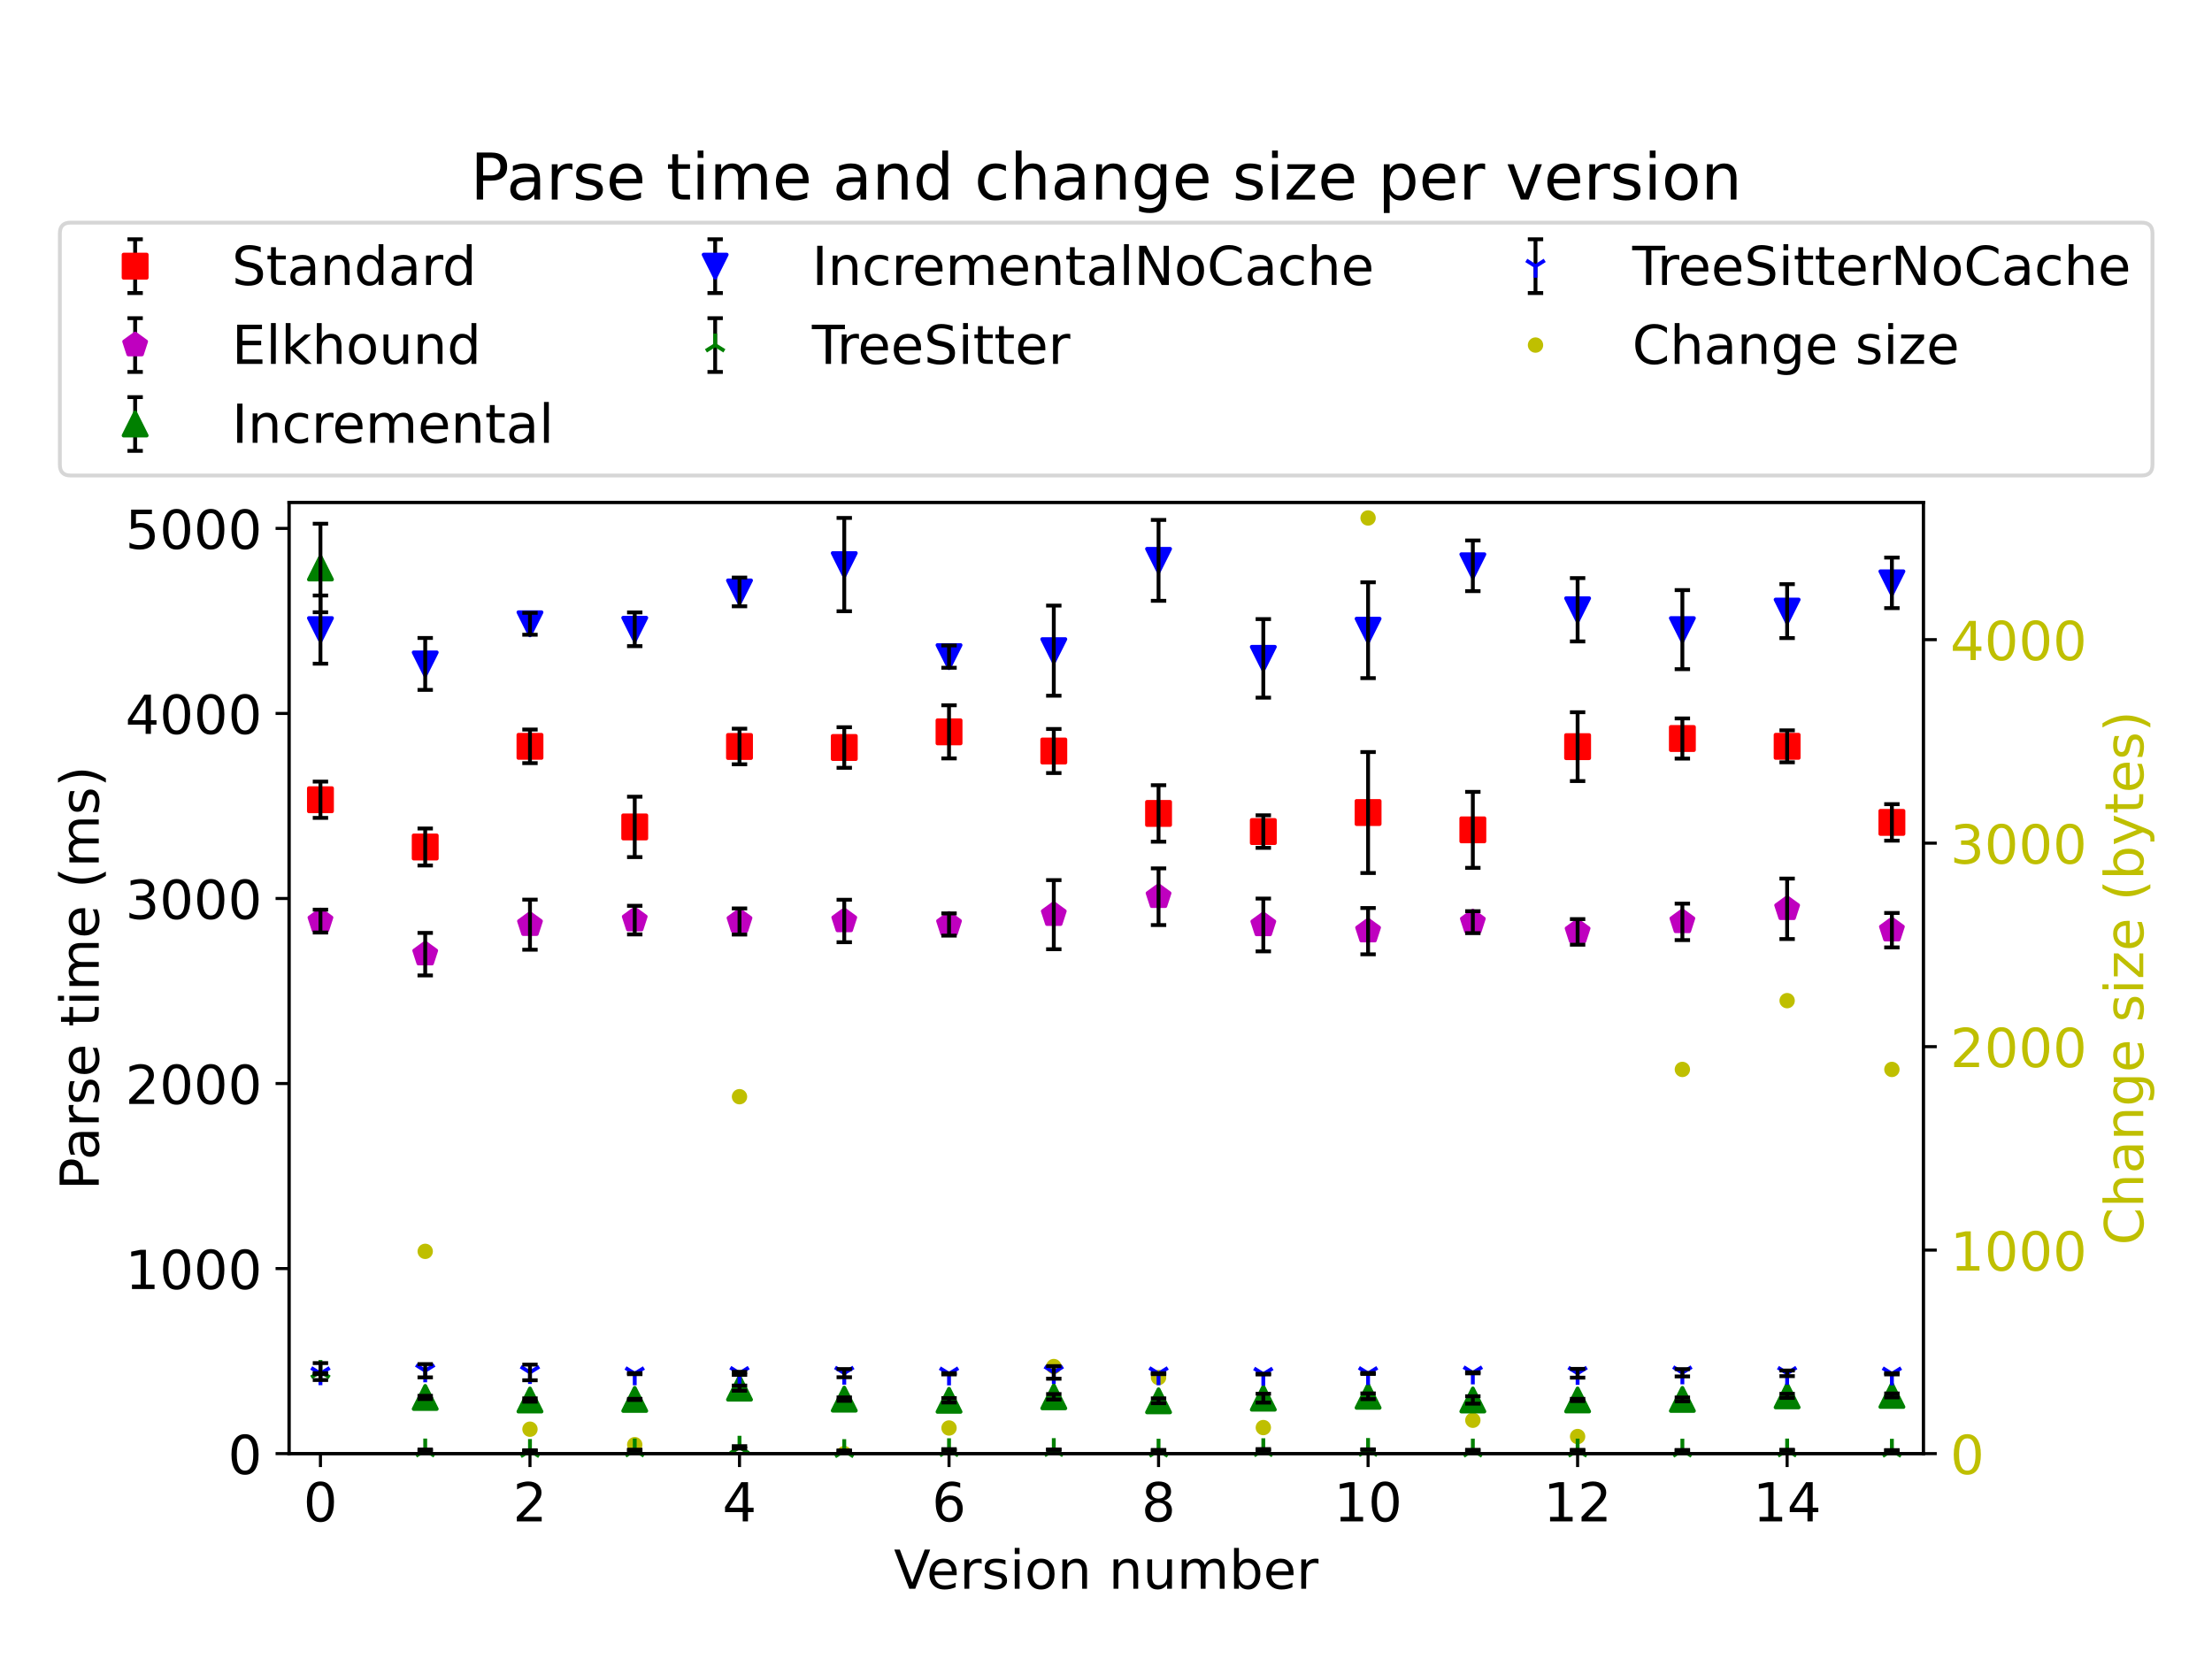 <?xml version="1.0" encoding="utf-8" standalone="no"?>
<!DOCTYPE svg PUBLIC "-//W3C//DTD SVG 1.1//EN"
  "http://www.w3.org/Graphics/SVG/1.1/DTD/svg11.dtd">
<!-- Created with matplotlib (https://matplotlib.org/) -->
<svg height="432pt" version="1.1" viewBox="0 0 576 432" width="576pt" xmlns="http://www.w3.org/2000/svg" xmlns:xlink="http://www.w3.org/1999/xlink">
 <defs>
  <style type="text/css">*{stroke-linecap:butt;stroke-linejoin:round;}</style>
 </defs>
 <g id="figure_1">
  <g id="patch_1">
   <path d="M 0 432 
L 576 432 
L 576 0 
L 0 0 
z
" style="fill:#ffffff;"/>
  </g>
  <g id="axes_1">
   <g id="matplotlib.axis_1">
    <g id="ytick_1">
     <g id="line2d_1">
      <defs>
       <path d="M 0 0 
L 3.5 0 
" id="m78bc576223" style="stroke:#000000;stroke-width:0.8;"/>
      </defs>
      <g>
       <use style="stroke:#000000;stroke-width:0.8;" x="500.83" xlink:href="#m78bc576223" y="378.52"/>
      </g>
     </g>
     <g id="text_1">
      <!-- 0 -->
      <g style="fill:#bfbf00;" transform="translate(507.83 383.839)scale(0.14 -0.14)">
       <defs>
        <path d="M 31.781 66.406 
Q 24.172 66.406 20.328 58.906 
Q 16.5 51.422 16.5 36.375 
Q 16.5 21.391 20.328 13.891 
Q 24.172 6.391 31.781 6.391 
Q 39.453 6.391 43.281 13.891 
Q 47.125 21.391 47.125 36.375 
Q 47.125 51.422 43.281 58.906 
Q 39.453 66.406 31.781 66.406 
z
M 31.781 74.219 
Q 44.047 74.219 50.516 64.516 
Q 56.984 54.828 56.984 36.375 
Q 56.984 17.969 50.516 8.266 
Q 44.047 -1.422 31.781 -1.422 
Q 19.531 -1.422 13.062 8.266 
Q 6.594 17.969 6.594 36.375 
Q 6.594 54.828 13.062 64.516 
Q 19.531 74.219 31.781 74.219 
z
" id="DejaVuSans-48"/>
       </defs>
       <use xlink:href="#DejaVuSans-48"/>
      </g>
     </g>
    </g>
    <g id="ytick_2">
     <g id="line2d_2">
      <g>
       <use style="stroke:#000000;stroke-width:0.8;" x="500.83" xlink:href="#m78bc576223" y="325.532"/>
      </g>
     </g>
     <g id="text_2">
      <!-- 1000 -->
      <g style="fill:#bfbf00;" transform="translate(507.83 330.851)scale(0.14 -0.14)">
       <defs>
        <path d="M 12.406 8.297 
L 28.516 8.297 
L 28.516 63.922 
L 10.984 60.406 
L 10.984 69.391 
L 28.422 72.906 
L 38.281 72.906 
L 38.281 8.297 
L 54.391 8.297 
L 54.391 0 
L 12.406 0 
z
" id="DejaVuSans-49"/>
       </defs>
       <use xlink:href="#DejaVuSans-49"/>
       <use x="63.623" xlink:href="#DejaVuSans-48"/>
       <use x="127.246" xlink:href="#DejaVuSans-48"/>
       <use x="190.869" xlink:href="#DejaVuSans-48"/>
      </g>
     </g>
    </g>
    <g id="ytick_3">
     <g id="line2d_3">
      <g>
       <use style="stroke:#000000;stroke-width:0.8;" x="500.83" xlink:href="#m78bc576223" y="272.543"/>
      </g>
     </g>
     <g id="text_3">
      <!-- 2000 -->
      <g style="fill:#bfbf00;" transform="translate(507.83 277.862)scale(0.14 -0.14)">
       <defs>
        <path d="M 19.188 8.297 
L 53.609 8.297 
L 53.609 0 
L 7.328 0 
L 7.328 8.297 
Q 12.938 14.109 22.625 23.891 
Q 32.328 33.688 34.812 36.531 
Q 39.547 41.844 41.422 45.531 
Q 43.312 49.219 43.312 52.781 
Q 43.312 58.594 39.234 62.25 
Q 35.156 65.922 28.609 65.922 
Q 23.969 65.922 18.812 64.312 
Q 13.672 62.703 7.812 59.422 
L 7.812 69.391 
Q 13.766 71.781 18.938 73 
Q 24.125 74.219 28.422 74.219 
Q 39.75 74.219 46.484 68.547 
Q 53.219 62.891 53.219 53.422 
Q 53.219 48.922 51.531 44.891 
Q 49.859 40.875 45.406 35.406 
Q 44.188 33.984 37.641 27.219 
Q 31.109 20.453 19.188 8.297 
z
" id="DejaVuSans-50"/>
       </defs>
       <use xlink:href="#DejaVuSans-50"/>
       <use x="63.623" xlink:href="#DejaVuSans-48"/>
       <use x="127.246" xlink:href="#DejaVuSans-48"/>
       <use x="190.869" xlink:href="#DejaVuSans-48"/>
      </g>
     </g>
    </g>
    <g id="ytick_4">
     <g id="line2d_4">
      <g>
       <use style="stroke:#000000;stroke-width:0.8;" x="500.83" xlink:href="#m78bc576223" y="219.555"/>
      </g>
     </g>
     <g id="text_4">
      <!-- 3000 -->
      <g style="fill:#bfbf00;" transform="translate(507.83 224.874)scale(0.14 -0.14)">
       <defs>
        <path d="M 40.578 39.312 
Q 47.656 37.797 51.625 33 
Q 55.609 28.219 55.609 21.188 
Q 55.609 10.406 48.188 4.484 
Q 40.766 -1.422 27.094 -1.422 
Q 22.516 -1.422 17.656 -0.516 
Q 12.797 0.391 7.625 2.203 
L 7.625 11.719 
Q 11.719 9.328 16.594 8.109 
Q 21.484 6.891 26.812 6.891 
Q 36.078 6.891 40.938 10.547 
Q 45.797 14.203 45.797 21.188 
Q 45.797 27.641 41.281 31.266 
Q 36.766 34.906 28.719 34.906 
L 20.219 34.906 
L 20.219 43.016 
L 29.109 43.016 
Q 36.375 43.016 40.234 45.922 
Q 44.094 48.828 44.094 54.297 
Q 44.094 59.906 40.109 62.906 
Q 36.141 65.922 28.719 65.922 
Q 24.656 65.922 20.016 65.031 
Q 15.375 64.156 9.812 62.312 
L 9.812 71.094 
Q 15.438 72.656 20.344 73.438 
Q 25.25 74.219 29.594 74.219 
Q 40.828 74.219 47.359 69.109 
Q 53.906 64.016 53.906 55.328 
Q 53.906 49.266 50.438 45.094 
Q 46.969 40.922 40.578 39.312 
z
" id="DejaVuSans-51"/>
       </defs>
       <use xlink:href="#DejaVuSans-51"/>
       <use x="63.623" xlink:href="#DejaVuSans-48"/>
       <use x="127.246" xlink:href="#DejaVuSans-48"/>
       <use x="190.869" xlink:href="#DejaVuSans-48"/>
      </g>
     </g>
    </g>
    <g id="ytick_5">
     <g id="line2d_5">
      <g>
       <use style="stroke:#000000;stroke-width:0.8;" x="500.83" xlink:href="#m78bc576223" y="166.567"/>
      </g>
     </g>
     <g id="text_5">
      <!-- 4000 -->
      <g style="fill:#bfbf00;" transform="translate(507.83 171.886)scale(0.14 -0.14)">
       <defs>
        <path d="M 37.797 64.312 
L 12.891 25.391 
L 37.797 25.391 
z
M 35.203 72.906 
L 47.609 72.906 
L 47.609 25.391 
L 58.016 25.391 
L 58.016 17.188 
L 47.609 17.188 
L 47.609 0 
L 37.797 0 
L 37.797 17.188 
L 4.891 17.188 
L 4.891 26.703 
z
" id="DejaVuSans-52"/>
       </defs>
       <use xlink:href="#DejaVuSans-52"/>
       <use x="63.623" xlink:href="#DejaVuSans-48"/>
       <use x="127.246" xlink:href="#DejaVuSans-48"/>
       <use x="190.869" xlink:href="#DejaVuSans-48"/>
      </g>
     </g>
    </g>
    <g id="text_6">
     <!-- Change size (bytes) -->
     <g style="fill:#bfbf00;" transform="translate(558.098 324.24)rotate(-90)scale(0.14 -0.14)">
      <defs>
       <path d="M 64.406 67.281 
L 64.406 56.891 
Q 59.422 61.531 53.781 63.812 
Q 48.141 66.109 41.797 66.109 
Q 29.297 66.109 22.656 58.469 
Q 16.016 50.828 16.016 36.375 
Q 16.016 21.969 22.656 14.328 
Q 29.297 6.688 41.797 6.688 
Q 48.141 6.688 53.781 8.984 
Q 59.422 11.281 64.406 15.922 
L 64.406 5.609 
Q 59.234 2.094 53.438 0.328 
Q 47.656 -1.422 41.219 -1.422 
Q 24.656 -1.422 15.125 8.703 
Q 5.609 18.844 5.609 36.375 
Q 5.609 53.953 15.125 64.078 
Q 24.656 74.219 41.219 74.219 
Q 47.75 74.219 53.531 72.484 
Q 59.328 70.75 64.406 67.281 
z
" id="DejaVuSans-67"/>
       <path d="M 54.891 33.016 
L 54.891 0 
L 45.906 0 
L 45.906 32.719 
Q 45.906 40.484 42.875 44.328 
Q 39.844 48.188 33.797 48.188 
Q 26.516 48.188 22.312 43.547 
Q 18.109 38.922 18.109 30.906 
L 18.109 0 
L 9.078 0 
L 9.078 75.984 
L 18.109 75.984 
L 18.109 46.188 
Q 21.344 51.125 25.703 53.562 
Q 30.078 56 35.797 56 
Q 45.219 56 50.047 50.172 
Q 54.891 44.344 54.891 33.016 
z
" id="DejaVuSans-104"/>
       <path d="M 34.281 27.484 
Q 23.391 27.484 19.188 25 
Q 14.984 22.516 14.984 16.5 
Q 14.984 11.719 18.141 8.906 
Q 21.297 6.109 26.703 6.109 
Q 34.188 6.109 38.703 11.406 
Q 43.219 16.703 43.219 25.484 
L 43.219 27.484 
z
M 52.203 31.203 
L 52.203 0 
L 43.219 0 
L 43.219 8.297 
Q 40.141 3.328 35.547 0.953 
Q 30.953 -1.422 24.312 -1.422 
Q 15.922 -1.422 10.953 3.297 
Q 6 8.016 6 15.922 
Q 6 25.141 12.172 29.828 
Q 18.359 34.516 30.609 34.516 
L 43.219 34.516 
L 43.219 35.406 
Q 43.219 41.609 39.141 45 
Q 35.062 48.391 27.688 48.391 
Q 23 48.391 18.547 47.266 
Q 14.109 46.141 10.016 43.891 
L 10.016 52.203 
Q 14.938 54.109 19.578 55.047 
Q 24.219 56 28.609 56 
Q 40.484 56 46.344 49.844 
Q 52.203 43.703 52.203 31.203 
z
" id="DejaVuSans-97"/>
       <path d="M 54.891 33.016 
L 54.891 0 
L 45.906 0 
L 45.906 32.719 
Q 45.906 40.484 42.875 44.328 
Q 39.844 48.188 33.797 48.188 
Q 26.516 48.188 22.312 43.547 
Q 18.109 38.922 18.109 30.906 
L 18.109 0 
L 9.078 0 
L 9.078 54.688 
L 18.109 54.688 
L 18.109 46.188 
Q 21.344 51.125 25.703 53.562 
Q 30.078 56 35.797 56 
Q 45.219 56 50.047 50.172 
Q 54.891 44.344 54.891 33.016 
z
" id="DejaVuSans-110"/>
       <path d="M 45.406 27.984 
Q 45.406 37.75 41.375 43.109 
Q 37.359 48.484 30.078 48.484 
Q 22.859 48.484 18.828 43.109 
Q 14.797 37.75 14.797 27.984 
Q 14.797 18.266 18.828 12.891 
Q 22.859 7.516 30.078 7.516 
Q 37.359 7.516 41.375 12.891 
Q 45.406 18.266 45.406 27.984 
z
M 54.391 6.781 
Q 54.391 -7.172 48.188 -13.984 
Q 42 -20.797 29.203 -20.797 
Q 24.469 -20.797 20.266 -20.094 
Q 16.062 -19.391 12.109 -17.922 
L 12.109 -9.188 
Q 16.062 -11.328 19.922 -12.344 
Q 23.781 -13.375 27.781 -13.375 
Q 36.625 -13.375 41.016 -8.766 
Q 45.406 -4.156 45.406 5.172 
L 45.406 9.625 
Q 42.625 4.781 38.281 2.391 
Q 33.938 0 27.875 0 
Q 17.828 0 11.672 7.656 
Q 5.516 15.328 5.516 27.984 
Q 5.516 40.672 11.672 48.328 
Q 17.828 56 27.875 56 
Q 33.938 56 38.281 53.609 
Q 42.625 51.219 45.406 46.391 
L 45.406 54.688 
L 54.391 54.688 
z
" id="DejaVuSans-103"/>
       <path d="M 56.203 29.594 
L 56.203 25.203 
L 14.891 25.203 
Q 15.484 15.922 20.484 11.062 
Q 25.484 6.203 34.422 6.203 
Q 39.594 6.203 44.453 7.469 
Q 49.312 8.734 54.109 11.281 
L 54.109 2.781 
Q 49.266 0.734 44.188 -0.344 
Q 39.109 -1.422 33.891 -1.422 
Q 20.797 -1.422 13.156 6.188 
Q 5.516 13.812 5.516 26.812 
Q 5.516 40.234 12.766 48.109 
Q 20.016 56 32.328 56 
Q 43.359 56 49.781 48.891 
Q 56.203 41.797 56.203 29.594 
z
M 47.219 32.234 
Q 47.125 39.594 43.094 43.984 
Q 39.062 48.391 32.422 48.391 
Q 24.906 48.391 20.391 44.141 
Q 15.875 39.891 15.188 32.172 
z
" id="DejaVuSans-101"/>
       <path id="DejaVuSans-32"/>
       <path d="M 44.281 53.078 
L 44.281 44.578 
Q 40.484 46.531 36.375 47.5 
Q 32.281 48.484 27.875 48.484 
Q 21.188 48.484 17.844 46.438 
Q 14.5 44.391 14.5 40.281 
Q 14.5 37.156 16.891 35.375 
Q 19.281 33.594 26.516 31.984 
L 29.594 31.297 
Q 39.156 29.25 43.188 25.516 
Q 47.219 21.781 47.219 15.094 
Q 47.219 7.469 41.188 3.016 
Q 35.156 -1.422 24.609 -1.422 
Q 20.219 -1.422 15.453 -0.562 
Q 10.688 0.297 5.422 2 
L 5.422 11.281 
Q 10.406 8.688 15.234 7.391 
Q 20.062 6.109 24.812 6.109 
Q 31.156 6.109 34.562 8.281 
Q 37.984 10.453 37.984 14.406 
Q 37.984 18.062 35.516 20.016 
Q 33.062 21.969 24.703 23.781 
L 21.578 24.516 
Q 13.234 26.266 9.516 29.906 
Q 5.812 33.547 5.812 39.891 
Q 5.812 47.609 11.281 51.797 
Q 16.75 56 26.812 56 
Q 31.781 56 36.172 55.266 
Q 40.578 54.547 44.281 53.078 
z
" id="DejaVuSans-115"/>
       <path d="M 9.422 54.688 
L 18.406 54.688 
L 18.406 0 
L 9.422 0 
z
M 9.422 75.984 
L 18.406 75.984 
L 18.406 64.594 
L 9.422 64.594 
z
" id="DejaVuSans-105"/>
       <path d="M 5.516 54.688 
L 48.188 54.688 
L 48.188 46.484 
L 14.406 7.172 
L 48.188 7.172 
L 48.188 0 
L 4.297 0 
L 4.297 8.203 
L 38.094 47.516 
L 5.516 47.516 
z
" id="DejaVuSans-122"/>
       <path d="M 31 75.875 
Q 24.469 64.656 21.281 53.656 
Q 18.109 42.672 18.109 31.391 
Q 18.109 20.125 21.312 9.062 
Q 24.516 -2 31 -13.188 
L 23.188 -13.188 
Q 15.875 -1.703 12.234 9.375 
Q 8.594 20.453 8.594 31.391 
Q 8.594 42.281 12.203 53.312 
Q 15.828 64.359 23.188 75.875 
z
" id="DejaVuSans-40"/>
       <path d="M 48.688 27.297 
Q 48.688 37.203 44.609 42.844 
Q 40.531 48.484 33.406 48.484 
Q 26.266 48.484 22.188 42.844 
Q 18.109 37.203 18.109 27.297 
Q 18.109 17.391 22.188 11.75 
Q 26.266 6.109 33.406 6.109 
Q 40.531 6.109 44.609 11.75 
Q 48.688 17.391 48.688 27.297 
z
M 18.109 46.391 
Q 20.953 51.266 25.266 53.625 
Q 29.594 56 35.594 56 
Q 45.562 56 51.781 48.094 
Q 58.016 40.188 58.016 27.297 
Q 58.016 14.406 51.781 6.484 
Q 45.562 -1.422 35.594 -1.422 
Q 29.594 -1.422 25.266 0.953 
Q 20.953 3.328 18.109 8.203 
L 18.109 0 
L 9.078 0 
L 9.078 75.984 
L 18.109 75.984 
z
" id="DejaVuSans-98"/>
       <path d="M 32.172 -5.078 
Q 28.375 -14.844 24.75 -17.812 
Q 21.141 -20.797 15.094 -20.797 
L 7.906 -20.797 
L 7.906 -13.281 
L 13.188 -13.281 
Q 16.891 -13.281 18.938 -11.516 
Q 21 -9.766 23.484 -3.219 
L 25.094 0.875 
L 2.984 54.688 
L 12.5 54.688 
L 29.594 11.922 
L 46.688 54.688 
L 56.203 54.688 
z
" id="DejaVuSans-121"/>
       <path d="M 18.312 70.219 
L 18.312 54.688 
L 36.812 54.688 
L 36.812 47.703 
L 18.312 47.703 
L 18.312 18.016 
Q 18.312 11.328 20.141 9.422 
Q 21.969 7.516 27.594 7.516 
L 36.812 7.516 
L 36.812 0 
L 27.594 0 
Q 17.188 0 13.234 3.875 
Q 9.281 7.766 9.281 18.016 
L 9.281 47.703 
L 2.688 47.703 
L 2.688 54.688 
L 9.281 54.688 
L 9.281 70.219 
z
" id="DejaVuSans-116"/>
       <path d="M 8.016 75.875 
L 15.828 75.875 
Q 23.141 64.359 26.781 53.312 
Q 30.422 42.281 30.422 31.391 
Q 30.422 20.453 26.781 9.375 
Q 23.141 -1.703 15.828 -13.188 
L 8.016 -13.188 
Q 14.5 -2 17.703 9.062 
Q 20.906 20.125 20.906 31.391 
Q 20.906 42.672 17.703 53.656 
Q 14.5 64.656 8.016 75.875 
z
" id="DejaVuSans-41"/>
      </defs>
      <use xlink:href="#DejaVuSans-67"/>
      <use x="69.824" xlink:href="#DejaVuSans-104"/>
      <use x="133.203" xlink:href="#DejaVuSans-97"/>
      <use x="194.482" xlink:href="#DejaVuSans-110"/>
      <use x="257.861" xlink:href="#DejaVuSans-103"/>
      <use x="321.338" xlink:href="#DejaVuSans-101"/>
      <use x="382.861" xlink:href="#DejaVuSans-32"/>
      <use x="414.648" xlink:href="#DejaVuSans-115"/>
      <use x="466.748" xlink:href="#DejaVuSans-105"/>
      <use x="494.531" xlink:href="#DejaVuSans-122"/>
      <use x="547.021" xlink:href="#DejaVuSans-101"/>
      <use x="608.545" xlink:href="#DejaVuSans-32"/>
      <use x="640.332" xlink:href="#DejaVuSans-40"/>
      <use x="679.346" xlink:href="#DejaVuSans-98"/>
      <use x="742.822" xlink:href="#DejaVuSans-121"/>
      <use x="802.002" xlink:href="#DejaVuSans-116"/>
      <use x="841.211" xlink:href="#DejaVuSans-101"/>
      <use x="902.734" xlink:href="#DejaVuSans-115"/>
      <use x="954.834" xlink:href="#DejaVuSans-41"/>
     </g>
    </g>
   </g>
   <g id="line2d_6">
    <defs>
     <path d="M 0 1.5 
C 0.398 1.5 0.779 1.342 1.061 1.061 
C 1.342 0.779 1.5 0.398 1.5 0 
C 1.5 -0.398 1.342 -0.779 1.061 -1.061 
C 0.779 -1.342 0.398 -1.5 0 -1.5 
C -0.398 -1.5 -0.779 -1.342 -1.061 -1.061 
C -1.342 -0.779 -1.5 -0.398 -1.5 0 
C -1.5 0.398 -1.342 0.779 -1.061 1.061 
C -0.779 1.342 -0.398 1.5 0 1.5 
z
" id="m584b5573f3" style="stroke:#bfbf00;"/>
    </defs>
    <g clip-path="url(#p7c9fdcd2c8)">
     <use style="fill:#bfbf00;stroke:#bfbf00;" x="110.724" xlink:href="#m584b5573f3" y="325.85"/>
     <use style="fill:#bfbf00;stroke:#bfbf00;" x="138.004" xlink:href="#m584b5573f3" y="372.161"/>
     <use style="fill:#bfbf00;stroke:#bfbf00;" x="165.284" xlink:href="#m584b5573f3" y="376.189"/>
     <use style="fill:#bfbf00;stroke:#bfbf00;" x="192.565" xlink:href="#m584b5573f3" y="285.579"/>
     <use style="fill:#bfbf00;stroke:#bfbf00;" x="219.845" xlink:href="#m584b5573f3" y="378.52"/>
     <use style="fill:#bfbf00;stroke:#bfbf00;" x="247.125" xlink:href="#m584b5573f3" y="371.843"/>
     <use style="fill:#bfbf00;stroke:#bfbf00;" x="274.405" xlink:href="#m584b5573f3" y="355.841"/>
     <use style="fill:#bfbf00;stroke:#bfbf00;" x="301.685" xlink:href="#m584b5573f3" y="358.702"/>
     <use style="fill:#bfbf00;stroke:#bfbf00;" x="328.965" xlink:href="#m584b5573f3" y="371.738"/>
     <use style="fill:#bfbf00;stroke:#bfbf00;" x="356.245" xlink:href="#m584b5573f3" y="134.88"/>
     <use style="fill:#bfbf00;stroke:#bfbf00;" x="383.525" xlink:href="#m584b5573f3" y="369.83"/>
     <use style="fill:#bfbf00;stroke:#bfbf00;" x="410.806" xlink:href="#m584b5573f3" y="374.069"/>
     <use style="fill:#bfbf00;stroke:#bfbf00;" x="438.086" xlink:href="#m584b5573f3" y="278.478"/>
     <use style="fill:#bfbf00;stroke:#bfbf00;" x="465.366" xlink:href="#m584b5573f3" y="260.568"/>
     <use style="fill:#bfbf00;stroke:#bfbf00;" x="492.646" xlink:href="#m584b5573f3" y="278.478"/>
    </g>
   </g>
   <g id="patch_2">
    <path d="M 75.26 378.52 
L 75.26 130.819 
" style="fill:none;stroke:#000000;stroke-linecap:square;stroke-linejoin:miter;stroke-width:0.8;"/>
   </g>
   <g id="patch_3">
    <path d="M 500.83 378.52 
L 500.83 130.819 
" style="fill:none;stroke:#000000;stroke-linecap:square;stroke-linejoin:miter;stroke-width:0.8;"/>
   </g>
   <g id="patch_4">
    <path d="M 75.26 378.52 
L 500.83 378.52 
" style="fill:none;stroke:#000000;stroke-linecap:square;stroke-linejoin:miter;stroke-width:0.8;"/>
   </g>
   <g id="patch_5">
    <path d="M 75.26 130.819 
L 500.83 130.819 
" style="fill:none;stroke:#000000;stroke-linecap:square;stroke-linejoin:miter;stroke-width:0.8;"/>
   </g>
   <g id="legend_1">
    <g id="patch_6">
     <path d="M 18.39 123.819 
L 557.7 123.819 
Q 560.5 123.819 560.5 121.019 
L 560.5 60.771 
Q 560.5 57.971 557.7 57.971 
L 18.39 57.971 
Q 15.59 57.971 15.59 60.771 
L 15.59 121.019 
Q 15.59 123.819 18.39 123.819 
z
" style="fill:#ffffff;opacity:0.8;stroke:#cccccc;stroke-linejoin:miter;"/>
    </g>
    <g id="LineCollection_1">
     <path d="M 35.19 76.309 
L 35.19 62.309 
" style="fill:none;stroke:#000000;"/>
    </g>
    <g id="line2d_7">
     <defs>
      <path d="M 2 0 
L -2 -0 
" id="m7764c5fe76" style="stroke:#000000;"/>
     </defs>
     <g>
      <use style="stroke:#000000;" x="35.19" xlink:href="#m7764c5fe76" y="76.309"/>
     </g>
    </g>
    <g id="line2d_8">
     <g>
      <use style="stroke:#000000;" x="35.19" xlink:href="#m7764c5fe76" y="62.309"/>
     </g>
    </g>
    <g id="line2d_9"/>
    <g id="line2d_10">
     <defs>
      <path d="M -3 3 
L 3 3 
L 3 -3 
L -3 -3 
z
" id="me4b2b80a24" style="stroke:#ff0000;stroke-linejoin:miter;"/>
     </defs>
     <g>
      <use style="fill:#ff0000;stroke:#ff0000;stroke-linejoin:miter;" x="35.19" xlink:href="#me4b2b80a24" y="69.309"/>
     </g>
    </g>
    <g id="text_7">
     <!-- Standard -->
     <g transform="translate(60.39 74.209)scale(0.14 -0.14)">
      <defs>
       <path d="M 53.516 70.516 
L 53.516 60.891 
Q 47.906 63.578 42.922 64.891 
Q 37.938 66.219 33.297 66.219 
Q 25.25 66.219 20.875 63.094 
Q 16.5 59.969 16.5 54.203 
Q 16.5 49.359 19.406 46.891 
Q 22.312 44.438 30.422 42.922 
L 36.375 41.703 
Q 47.406 39.594 52.656 34.297 
Q 57.906 29 57.906 20.125 
Q 57.906 9.516 50.797 4.047 
Q 43.703 -1.422 29.984 -1.422 
Q 24.812 -1.422 18.969 -0.25 
Q 13.141 0.922 6.891 3.219 
L 6.891 13.375 
Q 12.891 10.016 18.656 8.297 
Q 24.422 6.594 29.984 6.594 
Q 38.422 6.594 43.016 9.906 
Q 47.609 13.234 47.609 19.391 
Q 47.609 24.75 44.312 27.781 
Q 41.016 30.812 33.5 32.328 
L 27.484 33.5 
Q 16.453 35.688 11.516 40.375 
Q 6.594 45.062 6.594 53.422 
Q 6.594 63.094 13.406 68.656 
Q 20.219 74.219 32.172 74.219 
Q 37.312 74.219 42.625 73.281 
Q 47.953 72.359 53.516 70.516 
z
" id="DejaVuSans-83"/>
       <path d="M 45.406 46.391 
L 45.406 75.984 
L 54.391 75.984 
L 54.391 0 
L 45.406 0 
L 45.406 8.203 
Q 42.578 3.328 38.25 0.953 
Q 33.938 -1.422 27.875 -1.422 
Q 17.969 -1.422 11.734 6.484 
Q 5.516 14.406 5.516 27.297 
Q 5.516 40.188 11.734 48.094 
Q 17.969 56 27.875 56 
Q 33.938 56 38.25 53.625 
Q 42.578 51.266 45.406 46.391 
z
M 14.797 27.297 
Q 14.797 17.391 18.875 11.75 
Q 22.953 6.109 30.078 6.109 
Q 37.203 6.109 41.297 11.75 
Q 45.406 17.391 45.406 27.297 
Q 45.406 37.203 41.297 42.844 
Q 37.203 48.484 30.078 48.484 
Q 22.953 48.484 18.875 42.844 
Q 14.797 37.203 14.797 27.297 
z
" id="DejaVuSans-100"/>
       <path d="M 41.109 46.297 
Q 39.594 47.172 37.812 47.578 
Q 36.031 48 33.891 48 
Q 26.266 48 22.188 43.047 
Q 18.109 38.094 18.109 28.812 
L 18.109 0 
L 9.078 0 
L 9.078 54.688 
L 18.109 54.688 
L 18.109 46.188 
Q 20.953 51.172 25.484 53.578 
Q 30.031 56 36.531 56 
Q 37.453 56 38.578 55.875 
Q 39.703 55.766 41.062 55.516 
z
" id="DejaVuSans-114"/>
      </defs>
      <use xlink:href="#DejaVuSans-83"/>
      <use x="63.477" xlink:href="#DejaVuSans-116"/>
      <use x="102.686" xlink:href="#DejaVuSans-97"/>
      <use x="163.965" xlink:href="#DejaVuSans-110"/>
      <use x="227.344" xlink:href="#DejaVuSans-100"/>
      <use x="290.82" xlink:href="#DejaVuSans-97"/>
      <use x="352.1" xlink:href="#DejaVuSans-114"/>
      <use x="391.463" xlink:href="#DejaVuSans-100"/>
     </g>
    </g>
    <g id="LineCollection_2">
     <path d="M 35.19 96.858 
L 35.19 82.858 
" style="fill:none;stroke:#000000;"/>
    </g>
    <g id="line2d_11">
     <g>
      <use style="stroke:#000000;" x="35.19" xlink:href="#m7764c5fe76" y="96.858"/>
     </g>
    </g>
    <g id="line2d_12">
     <g>
      <use style="stroke:#000000;" x="35.19" xlink:href="#m7764c5fe76" y="82.858"/>
     </g>
    </g>
    <g id="line2d_13"/>
    <g id="line2d_14">
     <defs>
      <path d="M 0 -3 
L -2.853 -0.927 
L -1.763 2.427 
L 1.763 2.427 
L 2.853 -0.927 
z
" id="m6b8b83d961" style="stroke:#bf00bf;stroke-linejoin:miter;"/>
     </defs>
     <g>
      <use style="fill:#bf00bf;stroke:#bf00bf;stroke-linejoin:miter;" x="35.19" xlink:href="#m6b8b83d961" y="89.858"/>
     </g>
    </g>
    <g id="text_8">
     <!-- Elkhound -->
     <g transform="translate(60.39 94.758)scale(0.14 -0.14)">
      <defs>
       <path d="M 9.812 72.906 
L 55.906 72.906 
L 55.906 64.594 
L 19.672 64.594 
L 19.672 43.016 
L 54.391 43.016 
L 54.391 34.719 
L 19.672 34.719 
L 19.672 8.297 
L 56.781 8.297 
L 56.781 0 
L 9.812 0 
z
" id="DejaVuSans-69"/>
       <path d="M 9.422 75.984 
L 18.406 75.984 
L 18.406 0 
L 9.422 0 
z
" id="DejaVuSans-108"/>
       <path d="M 9.078 75.984 
L 18.109 75.984 
L 18.109 31.109 
L 44.922 54.688 
L 56.391 54.688 
L 27.391 29.109 
L 57.625 0 
L 45.906 0 
L 18.109 26.703 
L 18.109 0 
L 9.078 0 
z
" id="DejaVuSans-107"/>
       <path d="M 30.609 48.391 
Q 23.391 48.391 19.188 42.75 
Q 14.984 37.109 14.984 27.297 
Q 14.984 17.484 19.156 11.844 
Q 23.344 6.203 30.609 6.203 
Q 37.797 6.203 41.984 11.859 
Q 46.188 17.531 46.188 27.297 
Q 46.188 37.016 41.984 42.703 
Q 37.797 48.391 30.609 48.391 
z
M 30.609 56 
Q 42.328 56 49.016 48.375 
Q 55.719 40.766 55.719 27.297 
Q 55.719 13.875 49.016 6.219 
Q 42.328 -1.422 30.609 -1.422 
Q 18.844 -1.422 12.172 6.219 
Q 5.516 13.875 5.516 27.297 
Q 5.516 40.766 12.172 48.375 
Q 18.844 56 30.609 56 
z
" id="DejaVuSans-111"/>
       <path d="M 8.5 21.578 
L 8.5 54.688 
L 17.484 54.688 
L 17.484 21.922 
Q 17.484 14.156 20.5 10.266 
Q 23.531 6.391 29.594 6.391 
Q 36.859 6.391 41.078 11.031 
Q 45.312 15.672 45.312 23.688 
L 45.312 54.688 
L 54.297 54.688 
L 54.297 0 
L 45.312 0 
L 45.312 8.406 
Q 42.047 3.422 37.719 1 
Q 33.406 -1.422 27.688 -1.422 
Q 18.266 -1.422 13.375 4.438 
Q 8.5 10.297 8.5 21.578 
z
M 31.109 56 
z
" id="DejaVuSans-117"/>
      </defs>
      <use xlink:href="#DejaVuSans-69"/>
      <use x="63.184" xlink:href="#DejaVuSans-108"/>
      <use x="90.967" xlink:href="#DejaVuSans-107"/>
      <use x="148.877" xlink:href="#DejaVuSans-104"/>
      <use x="212.256" xlink:href="#DejaVuSans-111"/>
      <use x="273.438" xlink:href="#DejaVuSans-117"/>
      <use x="336.816" xlink:href="#DejaVuSans-110"/>
      <use x="400.195" xlink:href="#DejaVuSans-100"/>
     </g>
    </g>
    <g id="LineCollection_3">
     <path d="M 35.19 117.408 
L 35.19 103.408 
" style="fill:none;stroke:#000000;"/>
    </g>
    <g id="line2d_15">
     <g>
      <use style="stroke:#000000;" x="35.19" xlink:href="#m7764c5fe76" y="117.408"/>
     </g>
    </g>
    <g id="line2d_16">
     <g>
      <use style="stroke:#000000;" x="35.19" xlink:href="#m7764c5fe76" y="103.408"/>
     </g>
    </g>
    <g id="line2d_17"/>
    <g id="line2d_18">
     <defs>
      <path d="M 0 -3 
L -3 3 
L 3 3 
z
" id="m6376254809" style="stroke:#008000;stroke-linejoin:miter;"/>
     </defs>
     <g>
      <use style="fill:#008000;stroke:#008000;stroke-linejoin:miter;" x="35.19" xlink:href="#m6376254809" y="110.408"/>
     </g>
    </g>
    <g id="text_9">
     <!-- Incremental -->
     <g transform="translate(60.39 115.308)scale(0.14 -0.14)">
      <defs>
       <path d="M 9.812 72.906 
L 19.672 72.906 
L 19.672 0 
L 9.812 0 
z
" id="DejaVuSans-73"/>
       <path d="M 48.781 52.594 
L 48.781 44.188 
Q 44.969 46.297 41.141 47.344 
Q 37.312 48.391 33.406 48.391 
Q 24.656 48.391 19.812 42.844 
Q 14.984 37.312 14.984 27.297 
Q 14.984 17.281 19.812 11.734 
Q 24.656 6.203 33.406 6.203 
Q 37.312 6.203 41.141 7.25 
Q 44.969 8.297 48.781 10.406 
L 48.781 2.094 
Q 45.016 0.344 40.984 -0.531 
Q 36.969 -1.422 32.422 -1.422 
Q 20.062 -1.422 12.781 6.344 
Q 5.516 14.109 5.516 27.297 
Q 5.516 40.672 12.859 48.328 
Q 20.219 56 33.016 56 
Q 37.156 56 41.109 55.141 
Q 45.062 54.297 48.781 52.594 
z
" id="DejaVuSans-99"/>
       <path d="M 52 44.188 
Q 55.375 50.25 60.062 53.125 
Q 64.75 56 71.094 56 
Q 79.641 56 84.281 50.016 
Q 88.922 44.047 88.922 33.016 
L 88.922 0 
L 79.891 0 
L 79.891 32.719 
Q 79.891 40.578 77.094 44.375 
Q 74.312 48.188 68.609 48.188 
Q 61.625 48.188 57.562 43.547 
Q 53.516 38.922 53.516 30.906 
L 53.516 0 
L 44.484 0 
L 44.484 32.719 
Q 44.484 40.625 41.703 44.406 
Q 38.922 48.188 33.109 48.188 
Q 26.219 48.188 22.156 43.531 
Q 18.109 38.875 18.109 30.906 
L 18.109 0 
L 9.078 0 
L 9.078 54.688 
L 18.109 54.688 
L 18.109 46.188 
Q 21.188 51.219 25.484 53.609 
Q 29.781 56 35.688 56 
Q 41.656 56 45.828 52.969 
Q 50 49.953 52 44.188 
z
" id="DejaVuSans-109"/>
      </defs>
      <use xlink:href="#DejaVuSans-73"/>
      <use x="29.492" xlink:href="#DejaVuSans-110"/>
      <use x="92.871" xlink:href="#DejaVuSans-99"/>
      <use x="147.852" xlink:href="#DejaVuSans-114"/>
      <use x="186.715" xlink:href="#DejaVuSans-101"/>
      <use x="248.238" xlink:href="#DejaVuSans-109"/>
      <use x="345.65" xlink:href="#DejaVuSans-101"/>
      <use x="407.174" xlink:href="#DejaVuSans-110"/>
      <use x="470.553" xlink:href="#DejaVuSans-116"/>
      <use x="509.762" xlink:href="#DejaVuSans-97"/>
      <use x="571.041" xlink:href="#DejaVuSans-108"/>
     </g>
    </g>
    <g id="LineCollection_4">
     <path d="M 186.226 76.309 
L 186.226 62.309 
" style="fill:none;stroke:#000000;"/>
    </g>
    <g id="line2d_19">
     <g>
      <use style="stroke:#000000;" x="186.226" xlink:href="#m7764c5fe76" y="76.309"/>
     </g>
    </g>
    <g id="line2d_20">
     <g>
      <use style="stroke:#000000;" x="186.226" xlink:href="#m7764c5fe76" y="62.309"/>
     </g>
    </g>
    <g id="line2d_21"/>
    <g id="line2d_22">
     <defs>
      <path d="M -0 3 
L 3 -3 
L -3 -3 
z
" id="m7712aeecbc" style="stroke:#0000ff;stroke-linejoin:miter;"/>
     </defs>
     <g>
      <use style="fill:#0000ff;stroke:#0000ff;stroke-linejoin:miter;" x="186.226" xlink:href="#m7712aeecbc" y="69.309"/>
     </g>
    </g>
    <g id="text_10">
     <!-- IncrementalNoCache -->
     <g transform="translate(211.426 74.209)scale(0.14 -0.14)">
      <defs>
       <path d="M 9.812 72.906 
L 23.094 72.906 
L 55.422 11.922 
L 55.422 72.906 
L 64.984 72.906 
L 64.984 0 
L 51.703 0 
L 19.391 60.984 
L 19.391 0 
L 9.812 0 
z
" id="DejaVuSans-78"/>
      </defs>
      <use xlink:href="#DejaVuSans-73"/>
      <use x="29.492" xlink:href="#DejaVuSans-110"/>
      <use x="92.871" xlink:href="#DejaVuSans-99"/>
      <use x="147.852" xlink:href="#DejaVuSans-114"/>
      <use x="186.715" xlink:href="#DejaVuSans-101"/>
      <use x="248.238" xlink:href="#DejaVuSans-109"/>
      <use x="345.65" xlink:href="#DejaVuSans-101"/>
      <use x="407.174" xlink:href="#DejaVuSans-110"/>
      <use x="470.553" xlink:href="#DejaVuSans-116"/>
      <use x="509.762" xlink:href="#DejaVuSans-97"/>
      <use x="571.041" xlink:href="#DejaVuSans-108"/>
      <use x="598.824" xlink:href="#DejaVuSans-78"/>
      <use x="673.629" xlink:href="#DejaVuSans-111"/>
      <use x="734.811" xlink:href="#DejaVuSans-67"/>
      <use x="804.635" xlink:href="#DejaVuSans-97"/>
      <use x="865.914" xlink:href="#DejaVuSans-99"/>
      <use x="920.895" xlink:href="#DejaVuSans-104"/>
      <use x="984.273" xlink:href="#DejaVuSans-101"/>
     </g>
    </g>
    <g id="LineCollection_5">
     <path d="M 186.226 96.858 
L 186.226 82.858 
" style="fill:none;stroke:#000000;"/>
    </g>
    <g id="line2d_23">
     <g>
      <use style="stroke:#000000;" x="186.226" xlink:href="#m7764c5fe76" y="96.858"/>
     </g>
    </g>
    <g id="line2d_24">
     <g>
      <use style="stroke:#000000;" x="186.226" xlink:href="#m7764c5fe76" y="82.858"/>
     </g>
    </g>
    <g id="line2d_25"/>
    <g id="line2d_26">
     <defs>
      <path d="M 0 0 
L 0 -3 
M 0 0 
L -2.4 1.5 
M 0 0 
L 2.4 1.5 
" id="m7634f5db1f" style="stroke:#008000;"/>
     </defs>
     <g>
      <use style="fill:#008000;stroke:#008000;" x="186.226" xlink:href="#m7634f5db1f" y="89.858"/>
     </g>
    </g>
    <g id="text_11">
     <!-- TreeSitter -->
     <g transform="translate(211.426 94.758)scale(0.14 -0.14)">
      <defs>
       <path d="M -0.297 72.906 
L 61.375 72.906 
L 61.375 64.594 
L 35.5 64.594 
L 35.5 0 
L 25.594 0 
L 25.594 64.594 
L -0.297 64.594 
z
" id="DejaVuSans-84"/>
      </defs>
      <use xlink:href="#DejaVuSans-84"/>
      <use x="46.334" xlink:href="#DejaVuSans-114"/>
      <use x="85.197" xlink:href="#DejaVuSans-101"/>
      <use x="146.721" xlink:href="#DejaVuSans-101"/>
      <use x="208.244" xlink:href="#DejaVuSans-83"/>
      <use x="271.721" xlink:href="#DejaVuSans-105"/>
      <use x="299.504" xlink:href="#DejaVuSans-116"/>
      <use x="338.713" xlink:href="#DejaVuSans-116"/>
      <use x="377.922" xlink:href="#DejaVuSans-101"/>
      <use x="439.445" xlink:href="#DejaVuSans-114"/>
     </g>
    </g>
    <g id="LineCollection_6">
     <path d="M 399.842 76.309 
L 399.842 62.309 
" style="fill:none;stroke:#000000;"/>
    </g>
    <g id="line2d_27">
     <g>
      <use style="stroke:#000000;" x="399.842" xlink:href="#m7764c5fe76" y="76.309"/>
     </g>
    </g>
    <g id="line2d_28">
     <g>
      <use style="stroke:#000000;" x="399.842" xlink:href="#m7764c5fe76" y="62.309"/>
     </g>
    </g>
    <g id="line2d_29"/>
    <g id="line2d_30">
     <defs>
      <path d="M 0 0 
L 0 3 
M 0 0 
L 2.4 -1.5 
M 0 0 
L -2.4 -1.5 
" id="m7b47fbf6a5" style="stroke:#0000ff;"/>
     </defs>
     <g>
      <use style="fill:#0000ff;stroke:#0000ff;" x="399.842" xlink:href="#m7b47fbf6a5" y="69.309"/>
     </g>
    </g>
    <g id="text_12">
     <!-- TreeSitterNoCache -->
     <g transform="translate(425.042 74.209)scale(0.14 -0.14)">
      <use xlink:href="#DejaVuSans-84"/>
      <use x="46.334" xlink:href="#DejaVuSans-114"/>
      <use x="85.197" xlink:href="#DejaVuSans-101"/>
      <use x="146.721" xlink:href="#DejaVuSans-101"/>
      <use x="208.244" xlink:href="#DejaVuSans-83"/>
      <use x="271.721" xlink:href="#DejaVuSans-105"/>
      <use x="299.504" xlink:href="#DejaVuSans-116"/>
      <use x="338.713" xlink:href="#DejaVuSans-116"/>
      <use x="377.922" xlink:href="#DejaVuSans-101"/>
      <use x="439.445" xlink:href="#DejaVuSans-114"/>
      <use x="480.559" xlink:href="#DejaVuSans-78"/>
      <use x="555.363" xlink:href="#DejaVuSans-111"/>
      <use x="616.545" xlink:href="#DejaVuSans-67"/>
      <use x="686.369" xlink:href="#DejaVuSans-97"/>
      <use x="747.648" xlink:href="#DejaVuSans-99"/>
      <use x="802.629" xlink:href="#DejaVuSans-104"/>
      <use x="866.008" xlink:href="#DejaVuSans-101"/>
     </g>
    </g>
    <g id="line2d_31"/>
    <g id="line2d_32">
     <g>
      <use style="fill:#bfbf00;stroke:#bfbf00;" x="399.842" xlink:href="#m584b5573f3" y="89.858"/>
     </g>
    </g>
    <g id="text_13">
     <!-- Change size -->
     <g transform="translate(425.042 94.758)scale(0.14 -0.14)">
      <use xlink:href="#DejaVuSans-67"/>
      <use x="69.824" xlink:href="#DejaVuSans-104"/>
      <use x="133.203" xlink:href="#DejaVuSans-97"/>
      <use x="194.482" xlink:href="#DejaVuSans-110"/>
      <use x="257.861" xlink:href="#DejaVuSans-103"/>
      <use x="321.338" xlink:href="#DejaVuSans-101"/>
      <use x="382.861" xlink:href="#DejaVuSans-32"/>
      <use x="414.648" xlink:href="#DejaVuSans-115"/>
      <use x="466.748" xlink:href="#DejaVuSans-105"/>
      <use x="494.531" xlink:href="#DejaVuSans-122"/>
      <use x="547.021" xlink:href="#DejaVuSans-101"/>
     </g>
    </g>
   </g>
  </g>
  <g id="axes_2">
   <g id="matplotlib.axis_2">
    <g id="xtick_1">
     <g id="line2d_33">
      <defs>
       <path d="M 0 0 
L 0 3.5 
" id="m96d3bf615c" style="stroke:#000000;stroke-width:0.8;"/>
      </defs>
      <g>
       <use style="stroke:#000000;stroke-width:0.8;" x="83.444" xlink:href="#m96d3bf615c" y="378.52"/>
      </g>
     </g>
     <g id="text_14">
      <!-- 0 -->
      <g transform="translate(78.99 396.158)scale(0.14 -0.14)">
       <use xlink:href="#DejaVuSans-48"/>
      </g>
     </g>
    </g>
    <g id="xtick_2">
     <g id="line2d_34">
      <g>
       <use style="stroke:#000000;stroke-width:0.8;" x="138.004" xlink:href="#m96d3bf615c" y="378.52"/>
      </g>
     </g>
     <g id="text_15">
      <!-- 2 -->
      <g transform="translate(133.551 396.158)scale(0.14 -0.14)">
       <use xlink:href="#DejaVuSans-50"/>
      </g>
     </g>
    </g>
    <g id="xtick_3">
     <g id="line2d_35">
      <g>
       <use style="stroke:#000000;stroke-width:0.8;" x="192.565" xlink:href="#m96d3bf615c" y="378.52"/>
      </g>
     </g>
     <g id="text_16">
      <!-- 4 -->
      <g transform="translate(188.111 396.158)scale(0.14 -0.14)">
       <use xlink:href="#DejaVuSans-52"/>
      </g>
     </g>
    </g>
    <g id="xtick_4">
     <g id="line2d_36">
      <g>
       <use style="stroke:#000000;stroke-width:0.8;" x="247.125" xlink:href="#m96d3bf615c" y="378.52"/>
      </g>
     </g>
     <g id="text_17">
      <!-- 6 -->
      <g transform="translate(242.671 396.158)scale(0.14 -0.14)">
       <defs>
        <path d="M 33.016 40.375 
Q 26.375 40.375 22.484 35.828 
Q 18.609 31.297 18.609 23.391 
Q 18.609 15.531 22.484 10.953 
Q 26.375 6.391 33.016 6.391 
Q 39.656 6.391 43.531 10.953 
Q 47.406 15.531 47.406 23.391 
Q 47.406 31.297 43.531 35.828 
Q 39.656 40.375 33.016 40.375 
z
M 52.594 71.297 
L 52.594 62.312 
Q 48.875 64.062 45.094 64.984 
Q 41.312 65.922 37.594 65.922 
Q 27.828 65.922 22.672 59.328 
Q 17.531 52.734 16.797 39.406 
Q 19.672 43.656 24.016 45.922 
Q 28.375 48.188 33.594 48.188 
Q 44.578 48.188 50.953 41.516 
Q 57.328 34.859 57.328 23.391 
Q 57.328 12.156 50.688 5.359 
Q 44.047 -1.422 33.016 -1.422 
Q 20.359 -1.422 13.672 8.266 
Q 6.984 17.969 6.984 36.375 
Q 6.984 53.656 15.188 63.938 
Q 23.391 74.219 37.203 74.219 
Q 40.922 74.219 44.703 73.484 
Q 48.484 72.75 52.594 71.297 
z
" id="DejaVuSans-54"/>
       </defs>
       <use xlink:href="#DejaVuSans-54"/>
      </g>
     </g>
    </g>
    <g id="xtick_5">
     <g id="line2d_37">
      <g>
       <use style="stroke:#000000;stroke-width:0.8;" x="301.685" xlink:href="#m96d3bf615c" y="378.52"/>
      </g>
     </g>
     <g id="text_18">
      <!-- 8 -->
      <g transform="translate(297.231 396.158)scale(0.14 -0.14)">
       <defs>
        <path d="M 31.781 34.625 
Q 24.75 34.625 20.719 30.859 
Q 16.703 27.094 16.703 20.516 
Q 16.703 13.922 20.719 10.156 
Q 24.75 6.391 31.781 6.391 
Q 38.812 6.391 42.859 10.172 
Q 46.922 13.969 46.922 20.516 
Q 46.922 27.094 42.891 30.859 
Q 38.875 34.625 31.781 34.625 
z
M 21.922 38.812 
Q 15.578 40.375 12.031 44.719 
Q 8.5 49.078 8.5 55.328 
Q 8.5 64.062 14.719 69.141 
Q 20.953 74.219 31.781 74.219 
Q 42.672 74.219 48.875 69.141 
Q 55.078 64.062 55.078 55.328 
Q 55.078 49.078 51.531 44.719 
Q 48 40.375 41.703 38.812 
Q 48.828 37.156 52.797 32.312 
Q 56.781 27.484 56.781 20.516 
Q 56.781 9.906 50.312 4.234 
Q 43.844 -1.422 31.781 -1.422 
Q 19.734 -1.422 13.25 4.234 
Q 6.781 9.906 6.781 20.516 
Q 6.781 27.484 10.781 32.312 
Q 14.797 37.156 21.922 38.812 
z
M 18.312 54.391 
Q 18.312 48.734 21.844 45.562 
Q 25.391 42.391 31.781 42.391 
Q 38.141 42.391 41.719 45.562 
Q 45.312 48.734 45.312 54.391 
Q 45.312 60.062 41.719 63.234 
Q 38.141 66.406 31.781 66.406 
Q 25.391 66.406 21.844 63.234 
Q 18.312 60.062 18.312 54.391 
z
" id="DejaVuSans-56"/>
       </defs>
       <use xlink:href="#DejaVuSans-56"/>
      </g>
     </g>
    </g>
    <g id="xtick_6">
     <g id="line2d_38">
      <g>
       <use style="stroke:#000000;stroke-width:0.8;" x="356.245" xlink:href="#m96d3bf615c" y="378.52"/>
      </g>
     </g>
     <g id="text_19">
      <!-- 10 -->
      <g transform="translate(347.338 396.158)scale(0.14 -0.14)">
       <use xlink:href="#DejaVuSans-49"/>
       <use x="63.623" xlink:href="#DejaVuSans-48"/>
      </g>
     </g>
    </g>
    <g id="xtick_7">
     <g id="line2d_39">
      <g>
       <use style="stroke:#000000;stroke-width:0.8;" x="410.806" xlink:href="#m96d3bf615c" y="378.52"/>
      </g>
     </g>
     <g id="text_20">
      <!-- 12 -->
      <g transform="translate(401.898 396.158)scale(0.14 -0.14)">
       <use xlink:href="#DejaVuSans-49"/>
       <use x="63.623" xlink:href="#DejaVuSans-50"/>
      </g>
     </g>
    </g>
    <g id="xtick_8">
     <g id="line2d_40">
      <g>
       <use style="stroke:#000000;stroke-width:0.8;" x="465.366" xlink:href="#m96d3bf615c" y="378.52"/>
      </g>
     </g>
     <g id="text_21">
      <!-- 14 -->
      <g transform="translate(456.458 396.158)scale(0.14 -0.14)">
       <use xlink:href="#DejaVuSans-49"/>
       <use x="63.623" xlink:href="#DejaVuSans-52"/>
      </g>
     </g>
    </g>
    <g id="text_22">
     <!-- Version number -->
     <g transform="translate(232.759 413.707)scale(0.14 -0.14)">
      <defs>
       <path d="M 28.609 0 
L 0.781 72.906 
L 11.078 72.906 
L 34.188 11.531 
L 57.328 72.906 
L 67.578 72.906 
L 39.797 0 
z
" id="DejaVuSans-86"/>
      </defs>
      <use xlink:href="#DejaVuSans-86"/>
      <use x="60.658" xlink:href="#DejaVuSans-101"/>
      <use x="122.182" xlink:href="#DejaVuSans-114"/>
      <use x="163.295" xlink:href="#DejaVuSans-115"/>
      <use x="215.395" xlink:href="#DejaVuSans-105"/>
      <use x="243.178" xlink:href="#DejaVuSans-111"/>
      <use x="304.359" xlink:href="#DejaVuSans-110"/>
      <use x="367.738" xlink:href="#DejaVuSans-32"/>
      <use x="399.525" xlink:href="#DejaVuSans-110"/>
      <use x="462.904" xlink:href="#DejaVuSans-117"/>
      <use x="526.283" xlink:href="#DejaVuSans-109"/>
      <use x="623.695" xlink:href="#DejaVuSans-98"/>
      <use x="687.172" xlink:href="#DejaVuSans-101"/>
      <use x="748.695" xlink:href="#DejaVuSans-114"/>
     </g>
    </g>
   </g>
   <g id="matplotlib.axis_3">
    <g id="ytick_6">
     <g id="line2d_41">
      <defs>
       <path d="M 0 0 
L -3.5 0 
" id="m41996b713b" style="stroke:#000000;stroke-width:0.8;"/>
      </defs>
      <g>
       <use style="stroke:#000000;stroke-width:0.8;" x="75.26" xlink:href="#m41996b713b" y="378.52"/>
      </g>
     </g>
     <g id="text_23">
      <!-- 0 -->
      <g transform="translate(59.352 383.839)scale(0.14 -0.14)">
       <use xlink:href="#DejaVuSans-48"/>
      </g>
     </g>
    </g>
    <g id="ytick_7">
     <g id="line2d_42">
      <g>
       <use style="stroke:#000000;stroke-width:0.8;" x="75.26" xlink:href="#m41996b713b" y="330.336"/>
      </g>
     </g>
     <g id="text_24">
      <!-- 1000 -->
      <g transform="translate(32.63 335.655)scale(0.14 -0.14)">
       <use xlink:href="#DejaVuSans-49"/>
       <use x="63.623" xlink:href="#DejaVuSans-48"/>
       <use x="127.246" xlink:href="#DejaVuSans-48"/>
       <use x="190.869" xlink:href="#DejaVuSans-48"/>
      </g>
     </g>
    </g>
    <g id="ytick_8">
     <g id="line2d_43">
      <g>
       <use style="stroke:#000000;stroke-width:0.8;" x="75.26" xlink:href="#m41996b713b" y="282.151"/>
      </g>
     </g>
     <g id="text_25">
      <!-- 2000 -->
      <g transform="translate(32.63 287.47)scale(0.14 -0.14)">
       <use xlink:href="#DejaVuSans-50"/>
       <use x="63.623" xlink:href="#DejaVuSans-48"/>
       <use x="127.246" xlink:href="#DejaVuSans-48"/>
       <use x="190.869" xlink:href="#DejaVuSans-48"/>
      </g>
     </g>
    </g>
    <g id="ytick_9">
     <g id="line2d_44">
      <g>
       <use style="stroke:#000000;stroke-width:0.8;" x="75.26" xlink:href="#m41996b713b" y="233.967"/>
      </g>
     </g>
     <g id="text_26">
      <!-- 3000 -->
      <g transform="translate(32.63 239.286)scale(0.14 -0.14)">
       <use xlink:href="#DejaVuSans-51"/>
       <use x="63.623" xlink:href="#DejaVuSans-48"/>
       <use x="127.246" xlink:href="#DejaVuSans-48"/>
       <use x="190.869" xlink:href="#DejaVuSans-48"/>
      </g>
     </g>
    </g>
    <g id="ytick_10">
     <g id="line2d_45">
      <g>
       <use style="stroke:#000000;stroke-width:0.8;" x="75.26" xlink:href="#m41996b713b" y="185.782"/>
      </g>
     </g>
     <g id="text_27">
      <!-- 4000 -->
      <g transform="translate(32.63 191.101)scale(0.14 -0.14)">
       <use xlink:href="#DejaVuSans-52"/>
       <use x="63.623" xlink:href="#DejaVuSans-48"/>
       <use x="127.246" xlink:href="#DejaVuSans-48"/>
       <use x="190.869" xlink:href="#DejaVuSans-48"/>
      </g>
     </g>
    </g>
    <g id="ytick_11">
     <g id="line2d_46">
      <g>
       <use style="stroke:#000000;stroke-width:0.8;" x="75.26" xlink:href="#m41996b713b" y="137.598"/>
      </g>
     </g>
     <g id="text_28">
      <!-- 5000 -->
      <g transform="translate(32.63 142.917)scale(0.14 -0.14)">
       <defs>
        <path d="M 10.797 72.906 
L 49.516 72.906 
L 49.516 64.594 
L 19.828 64.594 
L 19.828 46.734 
Q 21.969 47.469 24.109 47.828 
Q 26.266 48.188 28.422 48.188 
Q 40.625 48.188 47.75 41.5 
Q 54.891 34.812 54.891 23.391 
Q 54.891 11.625 47.562 5.094 
Q 40.234 -1.422 26.906 -1.422 
Q 22.312 -1.422 17.547 -0.641 
Q 12.797 0.141 7.719 1.703 
L 7.719 11.625 
Q 12.109 9.234 16.797 8.062 
Q 21.484 6.891 26.703 6.891 
Q 35.156 6.891 40.078 11.328 
Q 45.016 15.766 45.016 23.391 
Q 45.016 31 40.078 35.438 
Q 35.156 39.891 26.703 39.891 
Q 22.75 39.891 18.812 39.016 
Q 14.891 38.141 10.797 36.281 
z
" id="DejaVuSans-53"/>
       </defs>
       <use xlink:href="#DejaVuSans-53"/>
       <use x="63.623" xlink:href="#DejaVuSans-48"/>
       <use x="127.246" xlink:href="#DejaVuSans-48"/>
       <use x="190.869" xlink:href="#DejaVuSans-48"/>
      </g>
     </g>
    </g>
    <g id="text_29">
     <!-- Parse time (ms) -->
     <g transform="translate(25.718 309.888)rotate(-90)scale(0.14 -0.14)">
      <defs>
       <path d="M 19.672 64.797 
L 19.672 37.406 
L 32.078 37.406 
Q 38.969 37.406 42.719 40.969 
Q 46.484 44.531 46.484 51.125 
Q 46.484 57.672 42.719 61.234 
Q 38.969 64.797 32.078 64.797 
z
M 9.812 72.906 
L 32.078 72.906 
Q 44.344 72.906 50.609 67.359 
Q 56.891 61.812 56.891 51.125 
Q 56.891 40.328 50.609 34.812 
Q 44.344 29.297 32.078 29.297 
L 19.672 29.297 
L 19.672 0 
L 9.812 0 
z
" id="DejaVuSans-80"/>
      </defs>
      <use xlink:href="#DejaVuSans-80"/>
      <use x="55.803" xlink:href="#DejaVuSans-97"/>
      <use x="117.082" xlink:href="#DejaVuSans-114"/>
      <use x="158.195" xlink:href="#DejaVuSans-115"/>
      <use x="210.295" xlink:href="#DejaVuSans-101"/>
      <use x="271.818" xlink:href="#DejaVuSans-32"/>
      <use x="303.605" xlink:href="#DejaVuSans-116"/>
      <use x="342.814" xlink:href="#DejaVuSans-105"/>
      <use x="370.598" xlink:href="#DejaVuSans-109"/>
      <use x="468.01" xlink:href="#DejaVuSans-101"/>
      <use x="529.533" xlink:href="#DejaVuSans-32"/>
      <use x="561.32" xlink:href="#DejaVuSans-40"/>
      <use x="600.334" xlink:href="#DejaVuSans-109"/>
      <use x="697.746" xlink:href="#DejaVuSans-115"/>
      <use x="749.846" xlink:href="#DejaVuSans-41"/>
     </g>
    </g>
   </g>
   <g id="line2d_47">
    <g>
     <use style="fill:#ff0000;stroke:#ff0000;stroke-linejoin:miter;" x="83.444" xlink:href="#me4b2b80a24" y="208.251"/>
     <use style="fill:#ff0000;stroke:#ff0000;stroke-linejoin:miter;" x="110.724" xlink:href="#me4b2b80a24" y="220.558"/>
     <use style="fill:#ff0000;stroke:#ff0000;stroke-linejoin:miter;" x="138.004" xlink:href="#me4b2b80a24" y="194.344"/>
     <use style="fill:#ff0000;stroke:#ff0000;stroke-linejoin:miter;" x="165.284" xlink:href="#me4b2b80a24" y="215.328"/>
     <use style="fill:#ff0000;stroke:#ff0000;stroke-linejoin:miter;" x="192.565" xlink:href="#me4b2b80a24" y="194.382"/>
     <use style="fill:#ff0000;stroke:#ff0000;stroke-linejoin:miter;" x="219.845" xlink:href="#me4b2b80a24" y="194.647"/>
     <use style="fill:#ff0000;stroke:#ff0000;stroke-linejoin:miter;" x="247.125" xlink:href="#me4b2b80a24" y="190.569"/>
     <use style="fill:#ff0000;stroke:#ff0000;stroke-linejoin:miter;" x="274.405" xlink:href="#me4b2b80a24" y="195.563"/>
     <use style="fill:#ff0000;stroke:#ff0000;stroke-linejoin:miter;" x="301.685" xlink:href="#me4b2b80a24" y="211.82"/>
     <use style="fill:#ff0000;stroke:#ff0000;stroke-linejoin:miter;" x="328.965" xlink:href="#me4b2b80a24" y="216.536"/>
     <use style="fill:#ff0000;stroke:#ff0000;stroke-linejoin:miter;" x="356.245" xlink:href="#me4b2b80a24" y="211.58"/>
     <use style="fill:#ff0000;stroke:#ff0000;stroke-linejoin:miter;" x="383.525" xlink:href="#me4b2b80a24" y="216.093"/>
     <use style="fill:#ff0000;stroke:#ff0000;stroke-linejoin:miter;" x="410.806" xlink:href="#me4b2b80a24" y="194.424"/>
     <use style="fill:#ff0000;stroke:#ff0000;stroke-linejoin:miter;" x="438.086" xlink:href="#me4b2b80a24" y="192.308"/>
     <use style="fill:#ff0000;stroke:#ff0000;stroke-linejoin:miter;" x="465.366" xlink:href="#me4b2b80a24" y="194.34"/>
     <use style="fill:#ff0000;stroke:#ff0000;stroke-linejoin:miter;" x="492.646" xlink:href="#me4b2b80a24" y="214.15"/>
    </g>
   </g>
   <g id="line2d_48">
    <g>
     <use style="fill:#bf00bf;stroke:#bf00bf;stroke-linejoin:miter;" x="83.444" xlink:href="#m6b8b83d961" y="239.851"/>
     <use style="fill:#bf00bf;stroke:#bf00bf;stroke-linejoin:miter;" x="110.724" xlink:href="#m6b8b83d961" y="248.458"/>
     <use style="fill:#bf00bf;stroke:#bf00bf;stroke-linejoin:miter;" x="138.004" xlink:href="#m6b8b83d961" y="240.784"/>
     <use style="fill:#bf00bf;stroke:#bf00bf;stroke-linejoin:miter;" x="165.284" xlink:href="#m6b8b83d961" y="239.593"/>
     <use style="fill:#bf00bf;stroke:#bf00bf;stroke-linejoin:miter;" x="192.565" xlink:href="#m6b8b83d961" y="239.956"/>
     <use style="fill:#bf00bf;stroke:#bf00bf;stroke-linejoin:miter;" x="219.845" xlink:href="#m6b8b83d961" y="239.82"/>
     <use style="fill:#bf00bf;stroke:#bf00bf;stroke-linejoin:miter;" x="247.125" xlink:href="#m6b8b83d961" y="240.739"/>
     <use style="fill:#bf00bf;stroke:#bf00bf;stroke-linejoin:miter;" x="274.405" xlink:href="#m6b8b83d961" y="238.182"/>
     <use style="fill:#bf00bf;stroke:#bf00bf;stroke-linejoin:miter;" x="301.685" xlink:href="#m6b8b83d961" y="233.505"/>
     <use style="fill:#bf00bf;stroke:#bf00bf;stroke-linejoin:miter;" x="328.965" xlink:href="#m6b8b83d961" y="240.856"/>
     <use style="fill:#bf00bf;stroke:#bf00bf;stroke-linejoin:miter;" x="356.245" xlink:href="#m6b8b83d961" y="242.471"/>
     <use style="fill:#bf00bf;stroke:#bf00bf;stroke-linejoin:miter;" x="383.525" xlink:href="#m6b8b83d961" y="240.134"/>
     <use style="fill:#bf00bf;stroke:#bf00bf;stroke-linejoin:miter;" x="410.806" xlink:href="#m6b8b83d961" y="242.661"/>
     <use style="fill:#bf00bf;stroke:#bf00bf;stroke-linejoin:miter;" x="438.086" xlink:href="#m6b8b83d961" y="240.056"/>
     <use style="fill:#bf00bf;stroke:#bf00bf;stroke-linejoin:miter;" x="465.366" xlink:href="#m6b8b83d961" y="236.649"/>
     <use style="fill:#bf00bf;stroke:#bf00bf;stroke-linejoin:miter;" x="492.646" xlink:href="#m6b8b83d961" y="242.22"/>
    </g>
   </g>
   <g id="line2d_49">
    <g>
     <use style="fill:#008000;stroke:#008000;stroke-linejoin:miter;" x="83.444" xlink:href="#m6376254809" y="147.9"/>
     <use style="fill:#008000;stroke:#008000;stroke-linejoin:miter;" x="110.724" xlink:href="#m6376254809" y="363.89"/>
     <use style="fill:#008000;stroke:#008000;stroke-linejoin:miter;" x="138.004" xlink:href="#m6376254809" y="364.562"/>
     <use style="fill:#008000;stroke:#008000;stroke-linejoin:miter;" x="165.284" xlink:href="#m6376254809" y="364.401"/>
     <use style="fill:#008000;stroke:#008000;stroke-linejoin:miter;" x="192.565" xlink:href="#m6376254809" y="361.467"/>
     <use style="fill:#008000;stroke:#008000;stroke-linejoin:miter;" x="219.845" xlink:href="#m6376254809" y="364.333"/>
     <use style="fill:#008000;stroke:#008000;stroke-linejoin:miter;" x="247.125" xlink:href="#m6376254809" y="364.635"/>
     <use style="fill:#008000;stroke:#008000;stroke-linejoin:miter;" x="274.405" xlink:href="#m6376254809" y="363.722"/>
     <use style="fill:#008000;stroke:#008000;stroke-linejoin:miter;" x="301.685" xlink:href="#m6376254809" y="364.768"/>
     <use style="fill:#008000;stroke:#008000;stroke-linejoin:miter;" x="328.965" xlink:href="#m6376254809" y="364.078"/>
     <use style="fill:#008000;stroke:#008000;stroke-linejoin:miter;" x="356.245" xlink:href="#m6376254809" y="363.587"/>
     <use style="fill:#008000;stroke:#008000;stroke-linejoin:miter;" x="383.525" xlink:href="#m6376254809" y="364.548"/>
     <use style="fill:#008000;stroke:#008000;stroke-linejoin:miter;" x="410.806" xlink:href="#m6376254809" y="364.544"/>
     <use style="fill:#008000;stroke:#008000;stroke-linejoin:miter;" x="438.086" xlink:href="#m6376254809" y="364.401"/>
     <use style="fill:#008000;stroke:#008000;stroke-linejoin:miter;" x="465.366" xlink:href="#m6376254809" y="363.481"/>
     <use style="fill:#008000;stroke:#008000;stroke-linejoin:miter;" x="492.646" xlink:href="#m6376254809" y="363.364"/>
    </g>
   </g>
   <g id="line2d_50">
    <g>
     <use style="fill:#0000ff;stroke:#0000ff;stroke-linejoin:miter;" x="83.444" xlink:href="#m7712aeecbc" y="163.946"/>
     <use style="fill:#0000ff;stroke:#0000ff;stroke-linejoin:miter;" x="110.724" xlink:href="#m7712aeecbc" y="172.885"/>
     <use style="fill:#0000ff;stroke:#0000ff;stroke-linejoin:miter;" x="138.004" xlink:href="#m7712aeecbc" y="162.438"/>
     <use style="fill:#0000ff;stroke:#0000ff;stroke-linejoin:miter;" x="165.284" xlink:href="#m7712aeecbc" y="163.866"/>
     <use style="fill:#0000ff;stroke:#0000ff;stroke-linejoin:miter;" x="192.565" xlink:href="#m7712aeecbc" y="154.137"/>
     <use style="fill:#0000ff;stroke:#0000ff;stroke-linejoin:miter;" x="219.845" xlink:href="#m7712aeecbc" y="147.021"/>
     <use style="fill:#0000ff;stroke:#0000ff;stroke-linejoin:miter;" x="247.125" xlink:href="#m7712aeecbc" y="170.981"/>
     <use style="fill:#0000ff;stroke:#0000ff;stroke-linejoin:miter;" x="274.405" xlink:href="#m7712aeecbc" y="169.429"/>
     <use style="fill:#0000ff;stroke:#0000ff;stroke-linejoin:miter;" x="301.685" xlink:href="#m7712aeecbc" y="145.92"/>
     <use style="fill:#0000ff;stroke:#0000ff;stroke-linejoin:miter;" x="328.965" xlink:href="#m7712aeecbc" y="171.436"/>
     <use style="fill:#0000ff;stroke:#0000ff;stroke-linejoin:miter;" x="356.245" xlink:href="#m7712aeecbc" y="164.107"/>
     <use style="fill:#0000ff;stroke:#0000ff;stroke-linejoin:miter;" x="383.525" xlink:href="#m7712aeecbc" y="147.331"/>
     <use style="fill:#0000ff;stroke:#0000ff;stroke-linejoin:miter;" x="410.806" xlink:href="#m7712aeecbc" y="158.783"/>
     <use style="fill:#0000ff;stroke:#0000ff;stroke-linejoin:miter;" x="438.086" xlink:href="#m7712aeecbc" y="163.956"/>
     <use style="fill:#0000ff;stroke:#0000ff;stroke-linejoin:miter;" x="465.366" xlink:href="#m7712aeecbc" y="159.134"/>
     <use style="fill:#0000ff;stroke:#0000ff;stroke-linejoin:miter;" x="492.646" xlink:href="#m7712aeecbc" y="151.772"/>
    </g>
   </g>
   <g id="line2d_51">
    <g>
     <use style="fill:#008000;stroke:#008000;" x="83.444" xlink:href="#m7634f5db1f" y="357.152"/>
     <use style="fill:#008000;stroke:#008000;" x="110.724" xlink:href="#m7634f5db1f" y="377.598"/>
     <use style="fill:#008000;stroke:#008000;" x="138.004" xlink:href="#m7634f5db1f" y="377.722"/>
     <use style="fill:#008000;stroke:#008000;" x="165.284" xlink:href="#m7634f5db1f" y="377.586"/>
     <use style="fill:#008000;stroke:#008000;" x="192.565" xlink:href="#m7634f5db1f" y="376.876"/>
     <use style="fill:#008000;stroke:#008000;" x="219.845" xlink:href="#m7634f5db1f" y="377.76"/>
     <use style="fill:#008000;stroke:#008000;" x="247.125" xlink:href="#m7634f5db1f" y="377.515"/>
     <use style="fill:#008000;stroke:#008000;" x="274.405" xlink:href="#m7634f5db1f" y="377.493"/>
     <use style="fill:#008000;stroke:#008000;" x="301.685" xlink:href="#m7634f5db1f" y="377.642"/>
     <use style="fill:#008000;stroke:#008000;" x="328.965" xlink:href="#m7634f5db1f" y="377.516"/>
     <use style="fill:#008000;stroke:#008000;" x="356.245" xlink:href="#m7634f5db1f" y="377.465"/>
     <use style="fill:#008000;stroke:#008000;" x="383.525" xlink:href="#m7634f5db1f" y="377.62"/>
     <use style="fill:#008000;stroke:#008000;" x="410.806" xlink:href="#m7634f5db1f" y="377.621"/>
     <use style="fill:#008000;stroke:#008000;" x="438.086" xlink:href="#m7634f5db1f" y="377.63"/>
     <use style="fill:#008000;stroke:#008000;" x="465.366" xlink:href="#m7634f5db1f" y="377.595"/>
     <use style="fill:#008000;stroke:#008000;" x="492.646" xlink:href="#m7634f5db1f" y="377.654"/>
    </g>
   </g>
   <g id="line2d_52">
    <g>
     <use style="fill:#0000ff;stroke:#0000ff;" x="83.444" xlink:href="#m7b47fbf6a5" y="357.698"/>
     <use style="fill:#0000ff;stroke:#0000ff;" x="110.724" xlink:href="#m7b47fbf6a5" y="356.939"/>
     <use style="fill:#0000ff;stroke:#0000ff;" x="138.004" xlink:href="#m7b47fbf6a5" y="357.381"/>
     <use style="fill:#0000ff;stroke:#0000ff;" x="165.284" xlink:href="#m7b47fbf6a5" y="357.707"/>
     <use style="fill:#0000ff;stroke:#0000ff;" x="192.565" xlink:href="#m7b47fbf6a5" y="357.617"/>
     <use style="fill:#0000ff;stroke:#0000ff;" x="219.845" xlink:href="#m7b47fbf6a5" y="357.566"/>
     <use style="fill:#0000ff;stroke:#0000ff;" x="247.125" xlink:href="#m7b47fbf6a5" y="357.749"/>
     <use style="fill:#0000ff;stroke:#0000ff;" x="274.405" xlink:href="#m7b47fbf6a5" y="357.367"/>
     <use style="fill:#0000ff;stroke:#0000ff;" x="301.685" xlink:href="#m7b47fbf6a5" y="357.706"/>
     <use style="fill:#0000ff;stroke:#0000ff;" x="328.965" xlink:href="#m7b47fbf6a5" y="357.829"/>
     <use style="fill:#0000ff;stroke:#0000ff;" x="356.245" xlink:href="#m7b47fbf6a5" y="357.656"/>
     <use style="fill:#0000ff;stroke:#0000ff;" x="383.525" xlink:href="#m7b47fbf6a5" y="357.49"/>
     <use style="fill:#0000ff;stroke:#0000ff;" x="410.806" xlink:href="#m7b47fbf6a5" y="357.602"/>
     <use style="fill:#0000ff;stroke:#0000ff;" x="438.086" xlink:href="#m7b47fbf6a5" y="357.464"/>
     <use style="fill:#0000ff;stroke:#0000ff;" x="465.366" xlink:href="#m7b47fbf6a5" y="357.611"/>
     <use style="fill:#0000ff;stroke:#0000ff;" x="492.646" xlink:href="#m7b47fbf6a5" y="357.748"/>
    </g>
   </g>
   <g id="LineCollection_7">
    <path clip-path="url(#p7c9fdcd2c8)" d="M 83.444 212.974 
L 83.444 203.528 
" style="fill:none;stroke:#000000;"/>
    <path clip-path="url(#p7c9fdcd2c8)" d="M 110.724 225.374 
L 110.724 215.742 
" style="fill:none;stroke:#000000;"/>
    <path clip-path="url(#p7c9fdcd2c8)" d="M 138.004 198.715 
L 138.004 189.973 
" style="fill:none;stroke:#000000;"/>
    <path clip-path="url(#p7c9fdcd2c8)" d="M 165.284 223.192 
L 165.284 207.463 
" style="fill:none;stroke:#000000;"/>
    <path clip-path="url(#p7c9fdcd2c8)" d="M 192.565 199.019 
L 192.565 189.746 
" style="fill:none;stroke:#000000;"/>
    <path clip-path="url(#p7c9fdcd2c8)" d="M 219.845 199.935 
L 219.845 189.36 
" style="fill:none;stroke:#000000;"/>
    <path clip-path="url(#p7c9fdcd2c8)" d="M 247.125 197.489 
L 247.125 183.649 
" style="fill:none;stroke:#000000;"/>
    <path clip-path="url(#p7c9fdcd2c8)" d="M 274.405 201.295 
L 274.405 189.831 
" style="fill:none;stroke:#000000;"/>
    <path clip-path="url(#p7c9fdcd2c8)" d="M 301.685 219.176 
L 301.685 204.464 
" style="fill:none;stroke:#000000;"/>
    <path clip-path="url(#p7c9fdcd2c8)" d="M 328.965 220.773 
L 328.965 212.299 
" style="fill:none;stroke:#000000;"/>
    <path clip-path="url(#p7c9fdcd2c8)" d="M 356.245 227.333 
L 356.245 195.828 
" style="fill:none;stroke:#000000;"/>
    <path clip-path="url(#p7c9fdcd2c8)" d="M 383.525 225.99 
L 383.525 206.197 
" style="fill:none;stroke:#000000;"/>
    <path clip-path="url(#p7c9fdcd2c8)" d="M 410.806 203.39 
L 410.806 185.459 
" style="fill:none;stroke:#000000;"/>
    <path clip-path="url(#p7c9fdcd2c8)" d="M 438.086 197.542 
L 438.086 187.074 
" style="fill:none;stroke:#000000;"/>
    <path clip-path="url(#p7c9fdcd2c8)" d="M 465.366 198.502 
L 465.366 190.178 
" style="fill:none;stroke:#000000;"/>
    <path clip-path="url(#p7c9fdcd2c8)" d="M 492.646 218.897 
L 492.646 209.404 
" style="fill:none;stroke:#000000;"/>
   </g>
   <g id="LineCollection_8">
    <path clip-path="url(#p7c9fdcd2c8)" d="M 83.444 242.826 
L 83.444 236.875 
" style="fill:none;stroke:#000000;"/>
    <path clip-path="url(#p7c9fdcd2c8)" d="M 110.724 253.994 
L 110.724 242.923 
" style="fill:none;stroke:#000000;"/>
    <path clip-path="url(#p7c9fdcd2c8)" d="M 138.004 247.306 
L 138.004 234.263 
" style="fill:none;stroke:#000000;"/>
    <path clip-path="url(#p7c9fdcd2c8)" d="M 165.284 243.317 
L 165.284 235.869 
" style="fill:none;stroke:#000000;"/>
    <path clip-path="url(#p7c9fdcd2c8)" d="M 192.565 243.362 
L 192.565 236.549 
" style="fill:none;stroke:#000000;"/>
    <path clip-path="url(#p7c9fdcd2c8)" d="M 219.845 245.35 
L 219.845 234.29 
" style="fill:none;stroke:#000000;"/>
    <path clip-path="url(#p7c9fdcd2c8)" d="M 247.125 243.629 
L 247.125 237.849 
" style="fill:none;stroke:#000000;"/>
    <path clip-path="url(#p7c9fdcd2c8)" d="M 274.405 247.18 
L 274.405 229.184 
" style="fill:none;stroke:#000000;"/>
    <path clip-path="url(#p7c9fdcd2c8)" d="M 301.685 240.889 
L 301.685 226.121 
" style="fill:none;stroke:#000000;"/>
    <path clip-path="url(#p7c9fdcd2c8)" d="M 328.965 247.731 
L 328.965 233.981 
" style="fill:none;stroke:#000000;"/>
    <path clip-path="url(#p7c9fdcd2c8)" d="M 356.245 248.502 
L 356.245 236.439 
" style="fill:none;stroke:#000000;"/>
    <path clip-path="url(#p7c9fdcd2c8)" d="M 383.525 242.992 
L 383.525 237.277 
" style="fill:none;stroke:#000000;"/>
    <path clip-path="url(#p7c9fdcd2c8)" d="M 410.806 245.995 
L 410.806 239.327 
" style="fill:none;stroke:#000000;"/>
    <path clip-path="url(#p7c9fdcd2c8)" d="M 438.086 244.806 
L 438.086 235.307 
" style="fill:none;stroke:#000000;"/>
    <path clip-path="url(#p7c9fdcd2c8)" d="M 465.366 244.525 
L 465.366 228.774 
" style="fill:none;stroke:#000000;"/>
    <path clip-path="url(#p7c9fdcd2c8)" d="M 492.646 246.705 
L 492.646 237.735 
" style="fill:none;stroke:#000000;"/>
   </g>
   <g id="LineCollection_9">
    <path clip-path="url(#p7c9fdcd2c8)" d="M 83.444 159.424 
L 83.444 136.376 
" style="fill:none;stroke:#000000;"/>
    <path clip-path="url(#p7c9fdcd2c8)" d="M 110.724 364.302 
L 110.724 363.478 
" style="fill:none;stroke:#000000;"/>
    <path clip-path="url(#p7c9fdcd2c8)" d="M 138.004 364.984 
L 138.004 364.14 
" style="fill:none;stroke:#000000;"/>
    <path clip-path="url(#p7c9fdcd2c8)" d="M 165.284 364.548 
L 165.284 364.255 
" style="fill:none;stroke:#000000;"/>
    <path clip-path="url(#p7c9fdcd2c8)" d="M 192.565 362.133 
L 192.565 360.801 
" style="fill:none;stroke:#000000;"/>
    <path clip-path="url(#p7c9fdcd2c8)" d="M 219.845 364.771 
L 219.845 363.894 
" style="fill:none;stroke:#000000;"/>
    <path clip-path="url(#p7c9fdcd2c8)" d="M 247.125 365.205 
L 247.125 364.066 
" style="fill:none;stroke:#000000;"/>
    <path clip-path="url(#p7c9fdcd2c8)" d="M 274.405 364.432 
L 274.405 363.012 
" style="fill:none;stroke:#000000;"/>
    <path clip-path="url(#p7c9fdcd2c8)" d="M 301.685 365.396 
L 301.685 364.14 
" style="fill:none;stroke:#000000;"/>
    <path clip-path="url(#p7c9fdcd2c8)" d="M 328.965 365.229 
L 328.965 362.928 
" style="fill:none;stroke:#000000;"/>
    <path clip-path="url(#p7c9fdcd2c8)" d="M 356.245 364.325 
L 356.245 362.849 
" style="fill:none;stroke:#000000;"/>
    <path clip-path="url(#p7c9fdcd2c8)" d="M 383.525 365.516 
L 383.525 363.581 
" style="fill:none;stroke:#000000;"/>
    <path clip-path="url(#p7c9fdcd2c8)" d="M 410.806 364.832 
L 410.806 364.257 
" style="fill:none;stroke:#000000;"/>
    <path clip-path="url(#p7c9fdcd2c8)" d="M 438.086 364.899 
L 438.086 363.903 
" style="fill:none;stroke:#000000;"/>
    <path clip-path="url(#p7c9fdcd2c8)" d="M 465.366 364.015 
L 465.366 362.948 
" style="fill:none;stroke:#000000;"/>
    <path clip-path="url(#p7c9fdcd2c8)" d="M 492.646 363.871 
L 492.646 362.858 
" style="fill:none;stroke:#000000;"/>
   </g>
   <g id="LineCollection_10">
    <path clip-path="url(#p7c9fdcd2c8)" d="M 83.444 172.823 
L 83.444 155.069 
" style="fill:none;stroke:#000000;"/>
    <path clip-path="url(#p7c9fdcd2c8)" d="M 110.724 179.646 
L 110.724 166.124 
" style="fill:none;stroke:#000000;"/>
    <path clip-path="url(#p7c9fdcd2c8)" d="M 138.004 165.288 
L 138.004 159.587 
" style="fill:none;stroke:#000000;"/>
    <path clip-path="url(#p7c9fdcd2c8)" d="M 165.284 168.252 
L 165.284 159.48 
" style="fill:none;stroke:#000000;"/>
    <path clip-path="url(#p7c9fdcd2c8)" d="M 192.565 157.876 
L 192.565 150.398 
" style="fill:none;stroke:#000000;"/>
    <path clip-path="url(#p7c9fdcd2c8)" d="M 219.845 159.173 
L 219.845 134.868 
" style="fill:none;stroke:#000000;"/>
    <path clip-path="url(#p7c9fdcd2c8)" d="M 247.125 173.884 
L 247.125 168.078 
" style="fill:none;stroke:#000000;"/>
    <path clip-path="url(#p7c9fdcd2c8)" d="M 274.405 181.159 
L 274.405 157.699 
" style="fill:none;stroke:#000000;"/>
    <path clip-path="url(#p7c9fdcd2c8)" d="M 301.685 156.446 
L 301.685 135.393 
" style="fill:none;stroke:#000000;"/>
    <path clip-path="url(#p7c9fdcd2c8)" d="M 328.965 181.666 
L 328.965 161.206 
" style="fill:none;stroke:#000000;"/>
    <path clip-path="url(#p7c9fdcd2c8)" d="M 356.245 176.59 
L 356.245 151.625 
" style="fill:none;stroke:#000000;"/>
    <path clip-path="url(#p7c9fdcd2c8)" d="M 383.525 153.933 
L 383.525 140.73 
" style="fill:none;stroke:#000000;"/>
    <path clip-path="url(#p7c9fdcd2c8)" d="M 410.806 167.026 
L 410.806 150.541 
" style="fill:none;stroke:#000000;"/>
    <path clip-path="url(#p7c9fdcd2c8)" d="M 438.086 174.249 
L 438.086 153.662 
" style="fill:none;stroke:#000000;"/>
    <path clip-path="url(#p7c9fdcd2c8)" d="M 465.366 166.155 
L 465.366 152.114 
" style="fill:none;stroke:#000000;"/>
    <path clip-path="url(#p7c9fdcd2c8)" d="M 492.646 158.352 
L 492.646 145.192 
" style="fill:none;stroke:#000000;"/>
   </g>
   <g id="LineCollection_11">
    <path clip-path="url(#p7c9fdcd2c8)" d="M 83.444 359.354 
L 83.444 354.949 
" style="fill:none;stroke:#000000;"/>
    <path clip-path="url(#p7c9fdcd2c8)" d="M 110.724 377.743 
L 110.724 377.454 
" style="fill:none;stroke:#000000;"/>
    <path clip-path="url(#p7c9fdcd2c8)" d="M 138.004 377.787 
L 138.004 377.656 
" style="fill:none;stroke:#000000;"/>
    <path clip-path="url(#p7c9fdcd2c8)" d="M 165.284 377.671 
L 165.284 377.501 
" style="fill:none;stroke:#000000;"/>
    <path clip-path="url(#p7c9fdcd2c8)" d="M 192.565 377.185 
L 192.565 376.567 
" style="fill:none;stroke:#000000;"/>
    <path clip-path="url(#p7c9fdcd2c8)" d="M 219.845 377.82 
L 219.845 377.701 
" style="fill:none;stroke:#000000;"/>
    <path clip-path="url(#p7c9fdcd2c8)" d="M 247.125 377.665 
L 247.125 377.365 
" style="fill:none;stroke:#000000;"/>
    <path clip-path="url(#p7c9fdcd2c8)" d="M 274.405 377.556 
L 274.405 377.43 
" style="fill:none;stroke:#000000;"/>
    <path clip-path="url(#p7c9fdcd2c8)" d="M 301.685 377.719 
L 301.685 377.565 
" style="fill:none;stroke:#000000;"/>
    <path clip-path="url(#p7c9fdcd2c8)" d="M 328.965 377.685 
L 328.965 377.348 
" style="fill:none;stroke:#000000;"/>
    <path clip-path="url(#p7c9fdcd2c8)" d="M 356.245 377.53 
L 356.245 377.4 
" style="fill:none;stroke:#000000;"/>
    <path clip-path="url(#p7c9fdcd2c8)" d="M 383.525 377.707 
L 383.525 377.532 
" style="fill:none;stroke:#000000;"/>
    <path clip-path="url(#p7c9fdcd2c8)" d="M 410.806 377.707 
L 410.806 377.536 
" style="fill:none;stroke:#000000;"/>
    <path clip-path="url(#p7c9fdcd2c8)" d="M 438.086 377.693 
L 438.086 377.567 
" style="fill:none;stroke:#000000;"/>
    <path clip-path="url(#p7c9fdcd2c8)" d="M 465.366 377.672 
L 465.366 377.518 
" style="fill:none;stroke:#000000;"/>
    <path clip-path="url(#p7c9fdcd2c8)" d="M 492.646 377.698 
L 492.646 377.61 
" style="fill:none;stroke:#000000;"/>
   </g>
   <g id="LineCollection_12">
    <path clip-path="url(#p7c9fdcd2c8)" d="M 83.444 357.825 
L 83.444 357.571 
" style="fill:none;stroke:#000000;"/>
    <path clip-path="url(#p7c9fdcd2c8)" d="M 110.724 358.67 
L 110.724 355.207 
" style="fill:none;stroke:#000000;"/>
    <path clip-path="url(#p7c9fdcd2c8)" d="M 138.004 359.417 
L 138.004 355.344 
" style="fill:none;stroke:#000000;"/>
    <path clip-path="url(#p7c9fdcd2c8)" d="M 165.284 357.84 
L 165.284 357.574 
" style="fill:none;stroke:#000000;"/>
    <path clip-path="url(#p7c9fdcd2c8)" d="M 192.565 358.019 
L 192.565 357.215 
" style="fill:none;stroke:#000000;"/>
    <path clip-path="url(#p7c9fdcd2c8)" d="M 219.845 358.629 
L 219.845 356.503 
" style="fill:none;stroke:#000000;"/>
    <path clip-path="url(#p7c9fdcd2c8)" d="M 247.125 357.902 
L 247.125 357.596 
" style="fill:none;stroke:#000000;"/>
    <path clip-path="url(#p7c9fdcd2c8)" d="M 274.405 359.008 
L 274.405 355.726 
" style="fill:none;stroke:#000000;"/>
    <path clip-path="url(#p7c9fdcd2c8)" d="M 301.685 357.81 
L 301.685 357.601 
" style="fill:none;stroke:#000000;"/>
    <path clip-path="url(#p7c9fdcd2c8)" d="M 328.965 357.915 
L 328.965 357.744 
" style="fill:none;stroke:#000000;"/>
    <path clip-path="url(#p7c9fdcd2c8)" d="M 356.245 357.779 
L 356.245 357.532 
" style="fill:none;stroke:#000000;"/>
    <path clip-path="url(#p7c9fdcd2c8)" d="M 383.525 357.616 
L 383.525 357.363 
" style="fill:none;stroke:#000000;"/>
    <path clip-path="url(#p7c9fdcd2c8)" d="M 410.806 358.745 
L 410.806 356.458 
" style="fill:none;stroke:#000000;"/>
    <path clip-path="url(#p7c9fdcd2c8)" d="M 438.086 358.416 
L 438.086 356.513 
" style="fill:none;stroke:#000000;"/>
    <path clip-path="url(#p7c9fdcd2c8)" d="M 465.366 358.343 
L 465.366 356.879 
" style="fill:none;stroke:#000000;"/>
    <path clip-path="url(#p7c9fdcd2c8)" d="M 492.646 357.89 
L 492.646 357.606 
" style="fill:none;stroke:#000000;"/>
   </g>
   <g id="line2d_53">
    <g clip-path="url(#p7c9fdcd2c8)">
     <use style="stroke:#000000;" x="83.444" xlink:href="#m7764c5fe76" y="212.974"/>
     <use style="stroke:#000000;" x="110.724" xlink:href="#m7764c5fe76" y="225.374"/>
     <use style="stroke:#000000;" x="138.004" xlink:href="#m7764c5fe76" y="198.715"/>
     <use style="stroke:#000000;" x="165.284" xlink:href="#m7764c5fe76" y="223.192"/>
     <use style="stroke:#000000;" x="192.565" xlink:href="#m7764c5fe76" y="199.019"/>
     <use style="stroke:#000000;" x="219.845" xlink:href="#m7764c5fe76" y="199.935"/>
     <use style="stroke:#000000;" x="247.125" xlink:href="#m7764c5fe76" y="197.489"/>
     <use style="stroke:#000000;" x="274.405" xlink:href="#m7764c5fe76" y="201.295"/>
     <use style="stroke:#000000;" x="301.685" xlink:href="#m7764c5fe76" y="219.176"/>
     <use style="stroke:#000000;" x="328.965" xlink:href="#m7764c5fe76" y="220.773"/>
     <use style="stroke:#000000;" x="356.245" xlink:href="#m7764c5fe76" y="227.333"/>
     <use style="stroke:#000000;" x="383.525" xlink:href="#m7764c5fe76" y="225.99"/>
     <use style="stroke:#000000;" x="410.806" xlink:href="#m7764c5fe76" y="203.39"/>
     <use style="stroke:#000000;" x="438.086" xlink:href="#m7764c5fe76" y="197.542"/>
     <use style="stroke:#000000;" x="465.366" xlink:href="#m7764c5fe76" y="198.502"/>
     <use style="stroke:#000000;" x="492.646" xlink:href="#m7764c5fe76" y="218.897"/>
    </g>
   </g>
   <g id="line2d_54">
    <g clip-path="url(#p7c9fdcd2c8)">
     <use style="stroke:#000000;" x="83.444" xlink:href="#m7764c5fe76" y="203.528"/>
     <use style="stroke:#000000;" x="110.724" xlink:href="#m7764c5fe76" y="215.742"/>
     <use style="stroke:#000000;" x="138.004" xlink:href="#m7764c5fe76" y="189.973"/>
     <use style="stroke:#000000;" x="165.284" xlink:href="#m7764c5fe76" y="207.463"/>
     <use style="stroke:#000000;" x="192.565" xlink:href="#m7764c5fe76" y="189.746"/>
     <use style="stroke:#000000;" x="219.845" xlink:href="#m7764c5fe76" y="189.36"/>
     <use style="stroke:#000000;" x="247.125" xlink:href="#m7764c5fe76" y="183.649"/>
     <use style="stroke:#000000;" x="274.405" xlink:href="#m7764c5fe76" y="189.831"/>
     <use style="stroke:#000000;" x="301.685" xlink:href="#m7764c5fe76" y="204.464"/>
     <use style="stroke:#000000;" x="328.965" xlink:href="#m7764c5fe76" y="212.299"/>
     <use style="stroke:#000000;" x="356.245" xlink:href="#m7764c5fe76" y="195.828"/>
     <use style="stroke:#000000;" x="383.525" xlink:href="#m7764c5fe76" y="206.197"/>
     <use style="stroke:#000000;" x="410.806" xlink:href="#m7764c5fe76" y="185.459"/>
     <use style="stroke:#000000;" x="438.086" xlink:href="#m7764c5fe76" y="187.074"/>
     <use style="stroke:#000000;" x="465.366" xlink:href="#m7764c5fe76" y="190.178"/>
     <use style="stroke:#000000;" x="492.646" xlink:href="#m7764c5fe76" y="209.404"/>
    </g>
   </g>
   <g id="line2d_55">
    <g clip-path="url(#p7c9fdcd2c8)">
     <use style="stroke:#000000;" x="83.444" xlink:href="#m7764c5fe76" y="242.826"/>
     <use style="stroke:#000000;" x="110.724" xlink:href="#m7764c5fe76" y="253.994"/>
     <use style="stroke:#000000;" x="138.004" xlink:href="#m7764c5fe76" y="247.306"/>
     <use style="stroke:#000000;" x="165.284" xlink:href="#m7764c5fe76" y="243.317"/>
     <use style="stroke:#000000;" x="192.565" xlink:href="#m7764c5fe76" y="243.362"/>
     <use style="stroke:#000000;" x="219.845" xlink:href="#m7764c5fe76" y="245.35"/>
     <use style="stroke:#000000;" x="247.125" xlink:href="#m7764c5fe76" y="243.629"/>
     <use style="stroke:#000000;" x="274.405" xlink:href="#m7764c5fe76" y="247.18"/>
     <use style="stroke:#000000;" x="301.685" xlink:href="#m7764c5fe76" y="240.889"/>
     <use style="stroke:#000000;" x="328.965" xlink:href="#m7764c5fe76" y="247.731"/>
     <use style="stroke:#000000;" x="356.245" xlink:href="#m7764c5fe76" y="248.502"/>
     <use style="stroke:#000000;" x="383.525" xlink:href="#m7764c5fe76" y="242.992"/>
     <use style="stroke:#000000;" x="410.806" xlink:href="#m7764c5fe76" y="245.995"/>
     <use style="stroke:#000000;" x="438.086" xlink:href="#m7764c5fe76" y="244.806"/>
     <use style="stroke:#000000;" x="465.366" xlink:href="#m7764c5fe76" y="244.525"/>
     <use style="stroke:#000000;" x="492.646" xlink:href="#m7764c5fe76" y="246.705"/>
    </g>
   </g>
   <g id="line2d_56">
    <g clip-path="url(#p7c9fdcd2c8)">
     <use style="stroke:#000000;" x="83.444" xlink:href="#m7764c5fe76" y="236.875"/>
     <use style="stroke:#000000;" x="110.724" xlink:href="#m7764c5fe76" y="242.923"/>
     <use style="stroke:#000000;" x="138.004" xlink:href="#m7764c5fe76" y="234.263"/>
     <use style="stroke:#000000;" x="165.284" xlink:href="#m7764c5fe76" y="235.869"/>
     <use style="stroke:#000000;" x="192.565" xlink:href="#m7764c5fe76" y="236.549"/>
     <use style="stroke:#000000;" x="219.845" xlink:href="#m7764c5fe76" y="234.29"/>
     <use style="stroke:#000000;" x="247.125" xlink:href="#m7764c5fe76" y="237.849"/>
     <use style="stroke:#000000;" x="274.405" xlink:href="#m7764c5fe76" y="229.184"/>
     <use style="stroke:#000000;" x="301.685" xlink:href="#m7764c5fe76" y="226.121"/>
     <use style="stroke:#000000;" x="328.965" xlink:href="#m7764c5fe76" y="233.981"/>
     <use style="stroke:#000000;" x="356.245" xlink:href="#m7764c5fe76" y="236.439"/>
     <use style="stroke:#000000;" x="383.525" xlink:href="#m7764c5fe76" y="237.277"/>
     <use style="stroke:#000000;" x="410.806" xlink:href="#m7764c5fe76" y="239.327"/>
     <use style="stroke:#000000;" x="438.086" xlink:href="#m7764c5fe76" y="235.307"/>
     <use style="stroke:#000000;" x="465.366" xlink:href="#m7764c5fe76" y="228.774"/>
     <use style="stroke:#000000;" x="492.646" xlink:href="#m7764c5fe76" y="237.735"/>
    </g>
   </g>
   <g id="line2d_57">
    <g clip-path="url(#p7c9fdcd2c8)">
     <use style="stroke:#000000;" x="83.444" xlink:href="#m7764c5fe76" y="159.424"/>
     <use style="stroke:#000000;" x="110.724" xlink:href="#m7764c5fe76" y="364.302"/>
     <use style="stroke:#000000;" x="138.004" xlink:href="#m7764c5fe76" y="364.984"/>
     <use style="stroke:#000000;" x="165.284" xlink:href="#m7764c5fe76" y="364.548"/>
     <use style="stroke:#000000;" x="192.565" xlink:href="#m7764c5fe76" y="362.133"/>
     <use style="stroke:#000000;" x="219.845" xlink:href="#m7764c5fe76" y="364.771"/>
     <use style="stroke:#000000;" x="247.125" xlink:href="#m7764c5fe76" y="365.205"/>
     <use style="stroke:#000000;" x="274.405" xlink:href="#m7764c5fe76" y="364.432"/>
     <use style="stroke:#000000;" x="301.685" xlink:href="#m7764c5fe76" y="365.396"/>
     <use style="stroke:#000000;" x="328.965" xlink:href="#m7764c5fe76" y="365.229"/>
     <use style="stroke:#000000;" x="356.245" xlink:href="#m7764c5fe76" y="364.325"/>
     <use style="stroke:#000000;" x="383.525" xlink:href="#m7764c5fe76" y="365.516"/>
     <use style="stroke:#000000;" x="410.806" xlink:href="#m7764c5fe76" y="364.832"/>
     <use style="stroke:#000000;" x="438.086" xlink:href="#m7764c5fe76" y="364.899"/>
     <use style="stroke:#000000;" x="465.366" xlink:href="#m7764c5fe76" y="364.015"/>
     <use style="stroke:#000000;" x="492.646" xlink:href="#m7764c5fe76" y="363.871"/>
    </g>
   </g>
   <g id="line2d_58">
    <g clip-path="url(#p7c9fdcd2c8)">
     <use style="stroke:#000000;" x="83.444" xlink:href="#m7764c5fe76" y="136.376"/>
     <use style="stroke:#000000;" x="110.724" xlink:href="#m7764c5fe76" y="363.478"/>
     <use style="stroke:#000000;" x="138.004" xlink:href="#m7764c5fe76" y="364.14"/>
     <use style="stroke:#000000;" x="165.284" xlink:href="#m7764c5fe76" y="364.255"/>
     <use style="stroke:#000000;" x="192.565" xlink:href="#m7764c5fe76" y="360.801"/>
     <use style="stroke:#000000;" x="219.845" xlink:href="#m7764c5fe76" y="363.894"/>
     <use style="stroke:#000000;" x="247.125" xlink:href="#m7764c5fe76" y="364.066"/>
     <use style="stroke:#000000;" x="274.405" xlink:href="#m7764c5fe76" y="363.012"/>
     <use style="stroke:#000000;" x="301.685" xlink:href="#m7764c5fe76" y="364.14"/>
     <use style="stroke:#000000;" x="328.965" xlink:href="#m7764c5fe76" y="362.928"/>
     <use style="stroke:#000000;" x="356.245" xlink:href="#m7764c5fe76" y="362.849"/>
     <use style="stroke:#000000;" x="383.525" xlink:href="#m7764c5fe76" y="363.581"/>
     <use style="stroke:#000000;" x="410.806" xlink:href="#m7764c5fe76" y="364.257"/>
     <use style="stroke:#000000;" x="438.086" xlink:href="#m7764c5fe76" y="363.903"/>
     <use style="stroke:#000000;" x="465.366" xlink:href="#m7764c5fe76" y="362.948"/>
     <use style="stroke:#000000;" x="492.646" xlink:href="#m7764c5fe76" y="362.858"/>
    </g>
   </g>
   <g id="line2d_59">
    <g clip-path="url(#p7c9fdcd2c8)">
     <use style="stroke:#000000;" x="83.444" xlink:href="#m7764c5fe76" y="172.823"/>
     <use style="stroke:#000000;" x="110.724" xlink:href="#m7764c5fe76" y="179.646"/>
     <use style="stroke:#000000;" x="138.004" xlink:href="#m7764c5fe76" y="165.288"/>
     <use style="stroke:#000000;" x="165.284" xlink:href="#m7764c5fe76" y="168.252"/>
     <use style="stroke:#000000;" x="192.565" xlink:href="#m7764c5fe76" y="157.876"/>
     <use style="stroke:#000000;" x="219.845" xlink:href="#m7764c5fe76" y="159.173"/>
     <use style="stroke:#000000;" x="247.125" xlink:href="#m7764c5fe76" y="173.884"/>
     <use style="stroke:#000000;" x="274.405" xlink:href="#m7764c5fe76" y="181.159"/>
     <use style="stroke:#000000;" x="301.685" xlink:href="#m7764c5fe76" y="156.446"/>
     <use style="stroke:#000000;" x="328.965" xlink:href="#m7764c5fe76" y="181.666"/>
     <use style="stroke:#000000;" x="356.245" xlink:href="#m7764c5fe76" y="176.59"/>
     <use style="stroke:#000000;" x="383.525" xlink:href="#m7764c5fe76" y="153.933"/>
     <use style="stroke:#000000;" x="410.806" xlink:href="#m7764c5fe76" y="167.026"/>
     <use style="stroke:#000000;" x="438.086" xlink:href="#m7764c5fe76" y="174.249"/>
     <use style="stroke:#000000;" x="465.366" xlink:href="#m7764c5fe76" y="166.155"/>
     <use style="stroke:#000000;" x="492.646" xlink:href="#m7764c5fe76" y="158.352"/>
    </g>
   </g>
   <g id="line2d_60">
    <g clip-path="url(#p7c9fdcd2c8)">
     <use style="stroke:#000000;" x="83.444" xlink:href="#m7764c5fe76" y="155.069"/>
     <use style="stroke:#000000;" x="110.724" xlink:href="#m7764c5fe76" y="166.124"/>
     <use style="stroke:#000000;" x="138.004" xlink:href="#m7764c5fe76" y="159.587"/>
     <use style="stroke:#000000;" x="165.284" xlink:href="#m7764c5fe76" y="159.48"/>
     <use style="stroke:#000000;" x="192.565" xlink:href="#m7764c5fe76" y="150.398"/>
     <use style="stroke:#000000;" x="219.845" xlink:href="#m7764c5fe76" y="134.868"/>
     <use style="stroke:#000000;" x="247.125" xlink:href="#m7764c5fe76" y="168.078"/>
     <use style="stroke:#000000;" x="274.405" xlink:href="#m7764c5fe76" y="157.699"/>
     <use style="stroke:#000000;" x="301.685" xlink:href="#m7764c5fe76" y="135.393"/>
     <use style="stroke:#000000;" x="328.965" xlink:href="#m7764c5fe76" y="161.206"/>
     <use style="stroke:#000000;" x="356.245" xlink:href="#m7764c5fe76" y="151.625"/>
     <use style="stroke:#000000;" x="383.525" xlink:href="#m7764c5fe76" y="140.73"/>
     <use style="stroke:#000000;" x="410.806" xlink:href="#m7764c5fe76" y="150.541"/>
     <use style="stroke:#000000;" x="438.086" xlink:href="#m7764c5fe76" y="153.662"/>
     <use style="stroke:#000000;" x="465.366" xlink:href="#m7764c5fe76" y="152.114"/>
     <use style="stroke:#000000;" x="492.646" xlink:href="#m7764c5fe76" y="145.192"/>
    </g>
   </g>
   <g id="line2d_61">
    <g clip-path="url(#p7c9fdcd2c8)">
     <use style="stroke:#000000;" x="83.444" xlink:href="#m7764c5fe76" y="359.354"/>
     <use style="stroke:#000000;" x="110.724" xlink:href="#m7764c5fe76" y="377.743"/>
     <use style="stroke:#000000;" x="138.004" xlink:href="#m7764c5fe76" y="377.787"/>
     <use style="stroke:#000000;" x="165.284" xlink:href="#m7764c5fe76" y="377.671"/>
     <use style="stroke:#000000;" x="192.565" xlink:href="#m7764c5fe76" y="377.185"/>
     <use style="stroke:#000000;" x="219.845" xlink:href="#m7764c5fe76" y="377.82"/>
     <use style="stroke:#000000;" x="247.125" xlink:href="#m7764c5fe76" y="377.665"/>
     <use style="stroke:#000000;" x="274.405" xlink:href="#m7764c5fe76" y="377.556"/>
     <use style="stroke:#000000;" x="301.685" xlink:href="#m7764c5fe76" y="377.719"/>
     <use style="stroke:#000000;" x="328.965" xlink:href="#m7764c5fe76" y="377.685"/>
     <use style="stroke:#000000;" x="356.245" xlink:href="#m7764c5fe76" y="377.53"/>
     <use style="stroke:#000000;" x="383.525" xlink:href="#m7764c5fe76" y="377.707"/>
     <use style="stroke:#000000;" x="410.806" xlink:href="#m7764c5fe76" y="377.707"/>
     <use style="stroke:#000000;" x="438.086" xlink:href="#m7764c5fe76" y="377.693"/>
     <use style="stroke:#000000;" x="465.366" xlink:href="#m7764c5fe76" y="377.672"/>
     <use style="stroke:#000000;" x="492.646" xlink:href="#m7764c5fe76" y="377.698"/>
    </g>
   </g>
   <g id="line2d_62">
    <g clip-path="url(#p7c9fdcd2c8)">
     <use style="stroke:#000000;" x="83.444" xlink:href="#m7764c5fe76" y="354.949"/>
     <use style="stroke:#000000;" x="110.724" xlink:href="#m7764c5fe76" y="377.454"/>
     <use style="stroke:#000000;" x="138.004" xlink:href="#m7764c5fe76" y="377.656"/>
     <use style="stroke:#000000;" x="165.284" xlink:href="#m7764c5fe76" y="377.501"/>
     <use style="stroke:#000000;" x="192.565" xlink:href="#m7764c5fe76" y="376.567"/>
     <use style="stroke:#000000;" x="219.845" xlink:href="#m7764c5fe76" y="377.701"/>
     <use style="stroke:#000000;" x="247.125" xlink:href="#m7764c5fe76" y="377.365"/>
     <use style="stroke:#000000;" x="274.405" xlink:href="#m7764c5fe76" y="377.43"/>
     <use style="stroke:#000000;" x="301.685" xlink:href="#m7764c5fe76" y="377.565"/>
     <use style="stroke:#000000;" x="328.965" xlink:href="#m7764c5fe76" y="377.348"/>
     <use style="stroke:#000000;" x="356.245" xlink:href="#m7764c5fe76" y="377.4"/>
     <use style="stroke:#000000;" x="383.525" xlink:href="#m7764c5fe76" y="377.532"/>
     <use style="stroke:#000000;" x="410.806" xlink:href="#m7764c5fe76" y="377.536"/>
     <use style="stroke:#000000;" x="438.086" xlink:href="#m7764c5fe76" y="377.567"/>
     <use style="stroke:#000000;" x="465.366" xlink:href="#m7764c5fe76" y="377.518"/>
     <use style="stroke:#000000;" x="492.646" xlink:href="#m7764c5fe76" y="377.61"/>
    </g>
   </g>
   <g id="line2d_63">
    <g clip-path="url(#p7c9fdcd2c8)">
     <use style="stroke:#000000;" x="83.444" xlink:href="#m7764c5fe76" y="357.825"/>
     <use style="stroke:#000000;" x="110.724" xlink:href="#m7764c5fe76" y="358.67"/>
     <use style="stroke:#000000;" x="138.004" xlink:href="#m7764c5fe76" y="359.417"/>
     <use style="stroke:#000000;" x="165.284" xlink:href="#m7764c5fe76" y="357.84"/>
     <use style="stroke:#000000;" x="192.565" xlink:href="#m7764c5fe76" y="358.019"/>
     <use style="stroke:#000000;" x="219.845" xlink:href="#m7764c5fe76" y="358.629"/>
     <use style="stroke:#000000;" x="247.125" xlink:href="#m7764c5fe76" y="357.902"/>
     <use style="stroke:#000000;" x="274.405" xlink:href="#m7764c5fe76" y="359.008"/>
     <use style="stroke:#000000;" x="301.685" xlink:href="#m7764c5fe76" y="357.81"/>
     <use style="stroke:#000000;" x="328.965" xlink:href="#m7764c5fe76" y="357.915"/>
     <use style="stroke:#000000;" x="356.245" xlink:href="#m7764c5fe76" y="357.779"/>
     <use style="stroke:#000000;" x="383.525" xlink:href="#m7764c5fe76" y="357.616"/>
     <use style="stroke:#000000;" x="410.806" xlink:href="#m7764c5fe76" y="358.745"/>
     <use style="stroke:#000000;" x="438.086" xlink:href="#m7764c5fe76" y="358.416"/>
     <use style="stroke:#000000;" x="465.366" xlink:href="#m7764c5fe76" y="358.343"/>
     <use style="stroke:#000000;" x="492.646" xlink:href="#m7764c5fe76" y="357.89"/>
    </g>
   </g>
   <g id="line2d_64">
    <g clip-path="url(#p7c9fdcd2c8)">
     <use style="stroke:#000000;" x="83.444" xlink:href="#m7764c5fe76" y="357.571"/>
     <use style="stroke:#000000;" x="110.724" xlink:href="#m7764c5fe76" y="355.207"/>
     <use style="stroke:#000000;" x="138.004" xlink:href="#m7764c5fe76" y="355.344"/>
     <use style="stroke:#000000;" x="165.284" xlink:href="#m7764c5fe76" y="357.574"/>
     <use style="stroke:#000000;" x="192.565" xlink:href="#m7764c5fe76" y="357.215"/>
     <use style="stroke:#000000;" x="219.845" xlink:href="#m7764c5fe76" y="356.503"/>
     <use style="stroke:#000000;" x="247.125" xlink:href="#m7764c5fe76" y="357.596"/>
     <use style="stroke:#000000;" x="274.405" xlink:href="#m7764c5fe76" y="355.726"/>
     <use style="stroke:#000000;" x="301.685" xlink:href="#m7764c5fe76" y="357.601"/>
     <use style="stroke:#000000;" x="328.965" xlink:href="#m7764c5fe76" y="357.744"/>
     <use style="stroke:#000000;" x="356.245" xlink:href="#m7764c5fe76" y="357.532"/>
     <use style="stroke:#000000;" x="383.525" xlink:href="#m7764c5fe76" y="357.363"/>
     <use style="stroke:#000000;" x="410.806" xlink:href="#m7764c5fe76" y="356.458"/>
     <use style="stroke:#000000;" x="438.086" xlink:href="#m7764c5fe76" y="356.513"/>
     <use style="stroke:#000000;" x="465.366" xlink:href="#m7764c5fe76" y="356.879"/>
     <use style="stroke:#000000;" x="492.646" xlink:href="#m7764c5fe76" y="357.606"/>
    </g>
   </g>
   <g id="patch_7">
    <path d="M 75.26 378.52 
L 75.26 130.819 
" style="fill:none;stroke:#000000;stroke-linecap:square;stroke-linejoin:miter;stroke-width:0.8;"/>
   </g>
   <g id="patch_8">
    <path d="M 500.83 378.52 
L 500.83 130.819 
" style="fill:none;stroke:#000000;stroke-linecap:square;stroke-linejoin:miter;stroke-width:0.8;"/>
   </g>
   <g id="patch_9">
    <path d="M 75.26 378.52 
L 500.83 378.52 
" style="fill:none;stroke:#000000;stroke-linecap:square;stroke-linejoin:miter;stroke-width:0.8;"/>
   </g>
   <g id="patch_10">
    <path d="M 75.26 130.819 
L 500.83 130.819 
" style="fill:none;stroke:#000000;stroke-linecap:square;stroke-linejoin:miter;stroke-width:0.8;"/>
   </g>
   <g id="text_30">
    <!-- Parse time and change size per version -->
    <g transform="translate(122.492 51.969)scale(0.168 -0.168)">
     <defs>
      <path d="M 18.109 8.203 
L 18.109 -20.797 
L 9.078 -20.797 
L 9.078 54.688 
L 18.109 54.688 
L 18.109 46.391 
Q 20.953 51.266 25.266 53.625 
Q 29.594 56 35.594 56 
Q 45.562 56 51.781 48.094 
Q 58.016 40.188 58.016 27.297 
Q 58.016 14.406 51.781 6.484 
Q 45.562 -1.422 35.594 -1.422 
Q 29.594 -1.422 25.266 0.953 
Q 20.953 3.328 18.109 8.203 
z
M 48.688 27.297 
Q 48.688 37.203 44.609 42.844 
Q 40.531 48.484 33.406 48.484 
Q 26.266 48.484 22.188 42.844 
Q 18.109 37.203 18.109 27.297 
Q 18.109 17.391 22.188 11.75 
Q 26.266 6.109 33.406 6.109 
Q 40.531 6.109 44.609 11.75 
Q 48.688 17.391 48.688 27.297 
z
" id="DejaVuSans-112"/>
      <path d="M 2.984 54.688 
L 12.5 54.688 
L 29.594 8.797 
L 46.688 54.688 
L 56.203 54.688 
L 35.688 0 
L 23.484 0 
z
" id="DejaVuSans-118"/>
     </defs>
     <use xlink:href="#DejaVuSans-80"/>
     <use x="55.803" xlink:href="#DejaVuSans-97"/>
     <use x="117.082" xlink:href="#DejaVuSans-114"/>
     <use x="158.195" xlink:href="#DejaVuSans-115"/>
     <use x="210.295" xlink:href="#DejaVuSans-101"/>
     <use x="271.818" xlink:href="#DejaVuSans-32"/>
     <use x="303.605" xlink:href="#DejaVuSans-116"/>
     <use x="342.814" xlink:href="#DejaVuSans-105"/>
     <use x="370.598" xlink:href="#DejaVuSans-109"/>
     <use x="468.01" xlink:href="#DejaVuSans-101"/>
     <use x="529.533" xlink:href="#DejaVuSans-32"/>
     <use x="561.32" xlink:href="#DejaVuSans-97"/>
     <use x="622.6" xlink:href="#DejaVuSans-110"/>
     <use x="685.979" xlink:href="#DejaVuSans-100"/>
     <use x="749.455" xlink:href="#DejaVuSans-32"/>
     <use x="781.242" xlink:href="#DejaVuSans-99"/>
     <use x="836.223" xlink:href="#DejaVuSans-104"/>
     <use x="899.602" xlink:href="#DejaVuSans-97"/>
     <use x="960.881" xlink:href="#DejaVuSans-110"/>
     <use x="1024.26" xlink:href="#DejaVuSans-103"/>
     <use x="1087.736" xlink:href="#DejaVuSans-101"/>
     <use x="1149.26" xlink:href="#DejaVuSans-32"/>
     <use x="1181.047" xlink:href="#DejaVuSans-115"/>
     <use x="1233.146" xlink:href="#DejaVuSans-105"/>
     <use x="1260.93" xlink:href="#DejaVuSans-122"/>
     <use x="1313.42" xlink:href="#DejaVuSans-101"/>
     <use x="1374.943" xlink:href="#DejaVuSans-32"/>
     <use x="1406.73" xlink:href="#DejaVuSans-112"/>
     <use x="1470.207" xlink:href="#DejaVuSans-101"/>
     <use x="1531.73" xlink:href="#DejaVuSans-114"/>
     <use x="1572.844" xlink:href="#DejaVuSans-32"/>
     <use x="1604.631" xlink:href="#DejaVuSans-118"/>
     <use x="1663.811" xlink:href="#DejaVuSans-101"/>
     <use x="1725.334" xlink:href="#DejaVuSans-114"/>
     <use x="1766.447" xlink:href="#DejaVuSans-115"/>
     <use x="1818.547" xlink:href="#DejaVuSans-105"/>
     <use x="1846.33" xlink:href="#DejaVuSans-111"/>
     <use x="1907.512" xlink:href="#DejaVuSans-110"/>
    </g>
   </g>
  </g>
 </g>
 <defs>
  <clipPath id="p7c9fdcd2c8">
   <rect height="247.701" width="425.57" x="75.26" y="130.819"/>
  </clipPath>
 </defs>
</svg>
